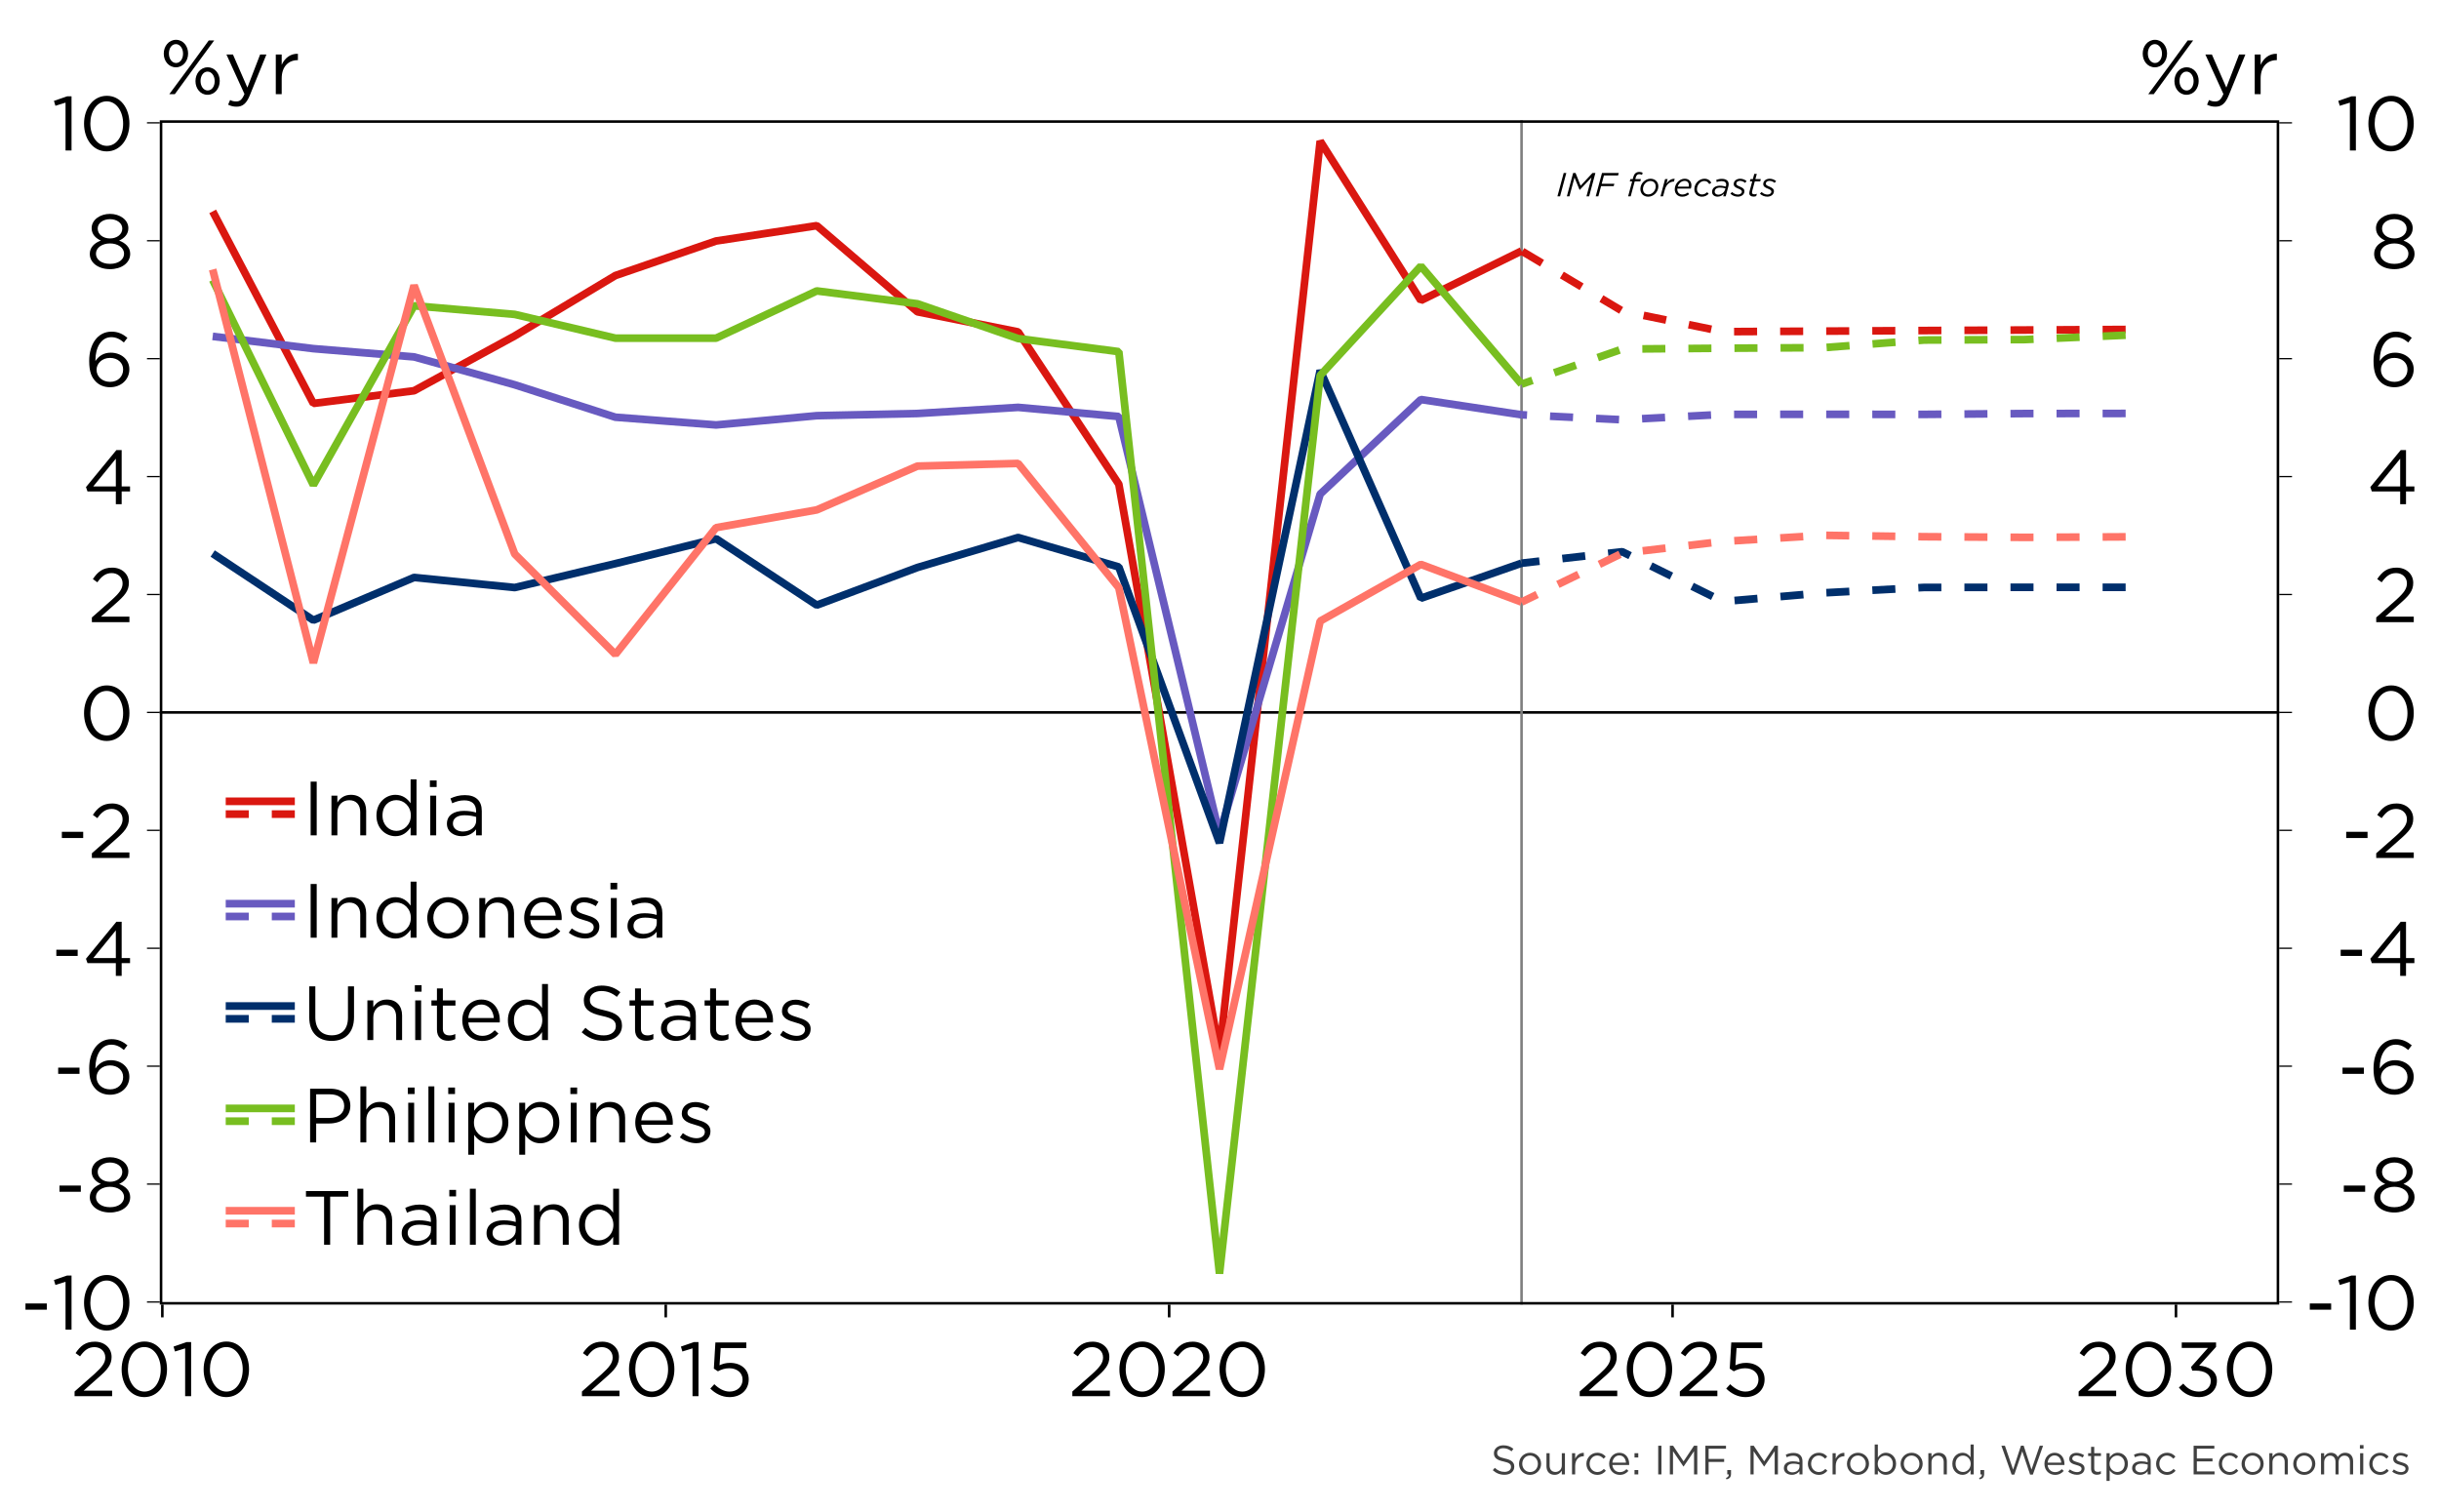 ﻿<?xml version="1.0" encoding="utf-8"?><svg version="1.1" baseProfile="basic" width="953" height="591" xmlns="http://www.w3.org/2000/svg"><rect width="100%" height="100%" fill="#333333" stroke="none"/><style><![CDATA[
text {
  white-space: pre;
}
]]></style><clipPath id="C0"><rect width="828.14" height="462.8" /></clipPath><clipPath id="C1"><rect width="828.14" height="462.8" /></clipPath><clipPath id="C2"><rect width="828.14" height="462.8" /></clipPath><clipPath id="C3"><rect width="828.14" height="462.8" /></clipPath><clipPath id="C4"><rect width="231.25" height="196" /></clipPath><clipPath id="C5"><rect width="2000" height="2000" /></clipPath><clipPath id="C6"><rect width="937" height="25.2" /></clipPath><g><rect width="953" height="591" fill="#ffffff" fill-opacity="0" /><g><rect width="953" height="591" fill="#ffffff" /><g transform="matrix(1 0 0 1 8 8)"><g><g><g transform="matrix(1 0 0 1 54.43 39)"><g><rect x="0.5" y="0.5" width="827.14" height="461.8" fill="none" stroke="#ffffff" stroke-opacity="0" /><rect x="1" y="1" width="826.14" height="460.8" fill="#ffffff" fill-opacity="0" /></g></g><g transform="matrix(1 0 0 1 54.43 39)"><g><g clip-path="url(#C0)"><path d="M0 231.4 L828.14 231.4 " fill="none" stroke="#000000" /></g><g clip-path="url(#C1)"><path d="M532.09 0 L532.09 462.8 " fill="none" stroke="#7f7f7f" /></g></g></g><g clip-path="url(#C2)" transform="matrix(1 0 0 1 54.43 39)"><g><g><path d="M532.09 51.066 L532.09 51.066 492.75 70.42 453.41 8.142 414.07 364.525 374.73 142.212 335.39 82.7 296.05 74.843 256.71 41.182 217.37 47.172 178.03 60.674 138.69 84.267 99.35 105.694 60.01 110.647 20.67 35.606 " fill="none" stroke="#da1710" stroke-width="3" stroke-miterlimit="0.5" /><path d="M768.13 81.755 L768.13 81.755 728.79 81.963 689.45 82.17 650.11 82.4 610.77 82.608 571.43 74.544 532.09 51.066 " fill="none" stroke="#da1710" stroke-width="3" stroke-dasharray="9 9" stroke-miterlimit="0.5" /></g><g><path d="M532.09 115.094 L532.09 115.094 492.75 109.127 453.41 146.083 414.07 279.001 374.73 115.762 335.39 112.191 296.05 114.587 256.71 115.44 217.37 119.057 178.03 116.039 138.69 103.367 99.35 92.469 60.01 89.243 20.67 84.451 " fill="none" stroke="#685ac0" stroke-width="3" stroke-miterlimit="0.5" /><path d="M768.13 114.564 L768.13 114.564 728.79 114.61 689.45 114.933 650.11 114.91 610.77 114.933 571.43 117.029 532.09 115.094 " fill="none" stroke="#685ac0" stroke-width="3" stroke-dasharray="9 9" stroke-miterlimit="0.5" /></g><g><path d="M532.09 173.086 L532.09 173.086 492.75 186.795 453.41 97.768 414.07 282.411 374.73 174.56 335.39 163.04 296.05 174.768 256.71 189.467 217.37 163.524 178.03 173.247 138.69 182.601 99.35 178.661 60.01 195.365 20.67 169.307 " fill="none" stroke="#002f6c" stroke-width="3" stroke-miterlimit="0.5" /><path d="M768.13 182.509 L768.13 182.509 728.79 182.509 689.45 182.555 650.11 184.675 610.77 188.062 571.43 168.616 532.09 173.086 " fill="none" stroke="#002f6c" stroke-width="3" stroke-dasharray="9 9" stroke-miterlimit="0.5" /></g><g><path d="M532.09 103.113 L532.09 103.113 492.75 56.987 453.41 99.726 414.07 450.695 374.73 90.418 335.39 85.303 296.05 71.71 256.71 66.687 217.37 85.142 178.03 85.142 138.69 75.857 99.35 72.493 60.01 142.512 20.67 62.402 " fill="none" stroke="#78be20" stroke-width="3" stroke-miterlimit="0.5" /><path d="M768.13 83.99 L768.13 83.99 728.79 85.695 689.45 85.879 650.11 88.852 610.77 89.082 571.43 89.404 532.09 103.113 " fill="none" stroke="#78be20" stroke-width="3" stroke-dasharray="9 9" stroke-miterlimit="0.5" /></g><g><path d="M532.09 188.269 L532.09 188.269 492.75 173.547 453.41 195.711 414.07 370.792 374.73 182.67 335.39 134.102 296.05 135.139 256.71 152.258 217.37 159.193 178.03 208.729 138.69 169.492 99.35 64.521 60.01 212.046 20.67 58.3 " fill="none" stroke="#ff7468" stroke-width="3" stroke-miterlimit="0.5" /><path d="M768.13 162.787 L768.13 162.787 728.79 162.994 689.45 162.741 650.11 162.188 610.77 164.584 571.43 169.192 532.09 188.269 " fill="none" stroke="#ff7468" stroke-width="3" stroke-dasharray="9 9" stroke-miterlimit="0.5" /></g></g></g><g transform="matrix(1 0 0 1 54.43 0)"><path d="M18.66 19.98 C17.04 19.98 15.93 21.63 15.93 23.61 L15.93 23.67 C15.93 25.77 17.16 27.36 18.72 27.36 20.37 27.36 21.45 25.74 21.45 23.73 L21.45 23.67 C21.45 21.57 20.22 19.98 18.66 19.98 Z M18.72 18.3 C21.57 18.3 23.43 20.79 23.43 23.61 L23.43 23.67 C23.43 26.52 21.54 29.04 18.66 29.04 15.84 29.04 13.95 26.55 13.95 23.73 L13.95 23.67 C13.95 20.82 15.87 18.3 18.72 18.3 Z M6.3 9.24 C4.65 9.24 3.57 10.89 3.57 12.87 L3.57 12.93 C3.57 15.03 4.8 16.62 6.36 16.62 7.98 16.62 9.09 15 9.09 12.99 L9.09 12.93 C9.09 10.83 7.83 9.24 6.3 9.24 Z M19.14 7.8 L21.27 7.8 13.17 18.81 5.88 28.8 3.72 28.8 11.82 17.85 19.14 7.8 Z M6.36 7.56 C9.18 7.56 11.07 10.05 11.07 12.87 L11.07 12.93 C11.07 15.78 9.15 18.3 6.3 18.3 3.45 18.3 1.56 15.81 1.56 12.99 L1.56 12.93 C1.56 10.08 3.48 7.56 6.36 7.56 Z M26.04 13.29 L28.59 13.29 34.23 26.22 39.21 13.29 41.67 13.29 35.16 29.31 C33.84 32.52 32.34 33.69 30 33.69 28.71 33.69 27.75 33.42 26.7 32.91 L27.48 31.08 C28.23 31.47 28.92 31.65 29.91 31.65 31.29 31.65 32.16 30.93 33.09 28.74 L26.04 13.29 Z M53.97 13.02 L53.97 15.51 53.79 15.51 C50.4 15.51 47.64 17.94 47.64 22.62 L47.64 28.8 45.33 28.8 45.33 13.29 47.64 13.29 47.64 17.34 C48.78 14.76 51.03 12.9 53.97 13.02 Z" /></g><g transform="matrix(1 0 0 1 827.67 0)"><path d="M18.66 19.98 C17.04 19.98 15.93 21.63 15.93 23.61 L15.93 23.67 C15.93 25.77 17.16 27.36 18.72 27.36 20.37 27.36 21.45 25.74 21.45 23.73 L21.45 23.67 C21.45 21.57 20.22 19.98 18.66 19.98 Z M18.72 18.3 C21.57 18.3 23.43 20.79 23.43 23.61 L23.43 23.67 C23.43 26.52 21.54 29.04 18.66 29.04 15.84 29.04 13.95 26.55 13.95 23.73 L13.95 23.67 C13.95 20.82 15.87 18.3 18.72 18.3 Z M6.3 9.24 C4.65 9.24 3.57 10.89 3.57 12.87 L3.57 12.93 C3.57 15.03 4.8 16.62 6.36 16.62 7.98 16.62 9.09 15 9.09 12.99 L9.09 12.93 C9.09 10.83 7.83 9.24 6.3 9.24 Z M19.14 7.8 L21.27 7.8 13.17 18.81 5.88 28.8 3.72 28.8 11.82 17.85 19.14 7.8 Z M6.36 7.56 C9.18 7.56 11.07 10.05 11.07 12.87 L11.07 12.93 C11.07 15.78 9.15 18.3 6.3 18.3 3.45 18.3 1.56 15.81 1.56 12.99 L1.56 12.93 C1.56 10.08 3.48 7.56 6.36 7.56 Z M26.04 13.29 L28.59 13.29 34.23 26.22 39.21 13.29 41.67 13.29 35.16 29.31 C33.84 32.52 32.34 33.69 30 33.69 28.71 33.69 27.75 33.42 26.7 32.91 L27.48 31.08 C28.23 31.47 28.92 31.65 29.91 31.65 31.29 31.65 32.16 30.93 33.09 28.74 L26.04 13.29 Z M53.97 13.02 L53.97 15.51 53.79 15.51 C50.4 15.51 47.64 17.94 47.64 22.62 L47.64 28.8 45.33 28.8 45.33 13.29 47.64 13.29 47.64 17.34 C48.78 14.76 51.03 12.9 53.97 13.02 Z" /></g><g transform="matrix(1 0 0 1 54.43 39)"><rect x="0.5" y="0.5" width="827.14" height="461.8" fill="none" stroke="#000000" /></g><g transform="matrix(1 0 0 1 54.43 39)"><g clip-path="url(#C3)"><g transform="matrix(1 0 0 1 542.63 14.23)"><g><rect x="0.5" y="0.5" width="91.117" height="20.6" fill="none" stroke="#ffffff" stroke-opacity="0" /><rect x="1" y="1" width="90.117" height="19.6" fill="#bfc4bf" fill-opacity="0" /><g transform="matrix(1 0 0 1 3 3)"><path d="M2.925 3.38 L3.952 3.38 1.508 12.48 0.481 12.48 2.925 3.38 Z M6.617 3.38 L7.566 3.38 9.542 8.346 14.17 3.38 15.314 3.38 12.87 12.48 11.83 12.48 13.806 5.109 9.191 9.984 9.139 9.984 7.15 5.122 5.174 12.48 4.173 12.48 6.617 3.38 Z M17.888 3.38 L24.427 3.38 24.18 4.329 18.655 4.329 17.784 7.579 22.724 7.579 22.464 8.515 17.537 8.515 16.471 12.48 15.444 12.48 17.888 3.38 Z M32.435 2.964 C32.955 2.964 33.423 3.068 33.774 3.25 L33.54 4.108 C33.15 3.926 32.825 3.835 32.435 3.835 31.798 3.835 31.317 4.225 31.083 5.109 L30.914 5.759 33.111 5.759 32.864 6.643 30.68 6.643 29.107 12.48 28.106 12.48 29.679 6.643 28.756 6.643 28.99 5.759 29.913 5.759 30.121 4.979 C30.29 4.342 30.524 3.9 30.862 3.562 31.265 3.159 31.798 2.964 32.435 2.964 Z M36.777 6.5 C36.049 6.5 35.373 6.838 34.866 7.345 34.281 7.93 33.904 8.762 33.904 9.594 33.904 10.959 34.762 11.739 36.01 11.739 36.738 11.739 37.414 11.414 37.921 10.907 38.519 10.309 38.883 9.477 38.883 8.658 38.883 7.293 38.025 6.5 36.777 6.5 Z M36.842 5.616 C38.688 5.616 39.91 6.877 39.91 8.619 39.91 9.685 39.442 10.699 38.701 11.453 37.986 12.168 36.998 12.636 35.945 12.636 34.099 12.636 32.89 11.362 32.89 9.62 32.89 8.554 33.345 7.54 34.099 6.799 34.814 6.084 35.789 5.616 36.842 5.616 Z M46.293 5.642 L46.007 6.721 45.942 6.721 C44.473 6.721 43.017 7.8 42.471 9.828 L41.756 12.48 40.755 12.48 42.549 5.759 43.55 5.759 43.095 7.514 C43.914 6.344 44.954 5.564 46.293 5.642 Z M50.18 6.461 C49.439 6.461 48.802 6.786 48.308 7.267 47.918 7.657 47.632 8.164 47.463 8.71 L51.792 8.71 C51.831 8.593 51.857 8.424 51.857 8.19 51.857 7.267 51.337 6.461 50.18 6.461 Z M50.232 5.616 C51.935 5.616 52.832 6.786 52.832 8.19 52.832 8.645 52.741 9.074 52.598 9.464 L47.333 9.464 C47.32 9.555 47.32 9.646 47.32 9.737 47.32 10.933 48.074 11.778 49.309 11.778 50.167 11.778 50.804 11.479 51.428 10.985 L51.935 11.635 C51.246 12.22 50.427 12.636 49.231 12.636 47.489 12.636 46.319 11.453 46.319 9.776 46.319 8.658 46.8 7.54 47.593 6.747 48.282 6.058 49.192 5.616 50.232 5.616 Z M57.928 5.616 C59.332 5.616 60.177 6.357 60.606 7.189 L59.8 7.709 C59.41 7.046 58.877 6.5 57.863 6.5 57.161 6.5 56.485 6.825 55.978 7.345 55.393 7.93 55.003 8.775 55.003 9.672 55.003 10.998 55.952 11.752 57.005 11.752 57.798 11.752 58.409 11.401 58.994 10.868 L59.579 11.518 C58.89 12.168 58.071 12.636 56.953 12.636 55.38 12.636 53.976 11.544 53.976 9.698 53.976 8.58 54.444 7.54 55.198 6.786 55.913 6.071 56.888 5.616 57.928 5.616 Z M63.934 9.074 C63.245 9.074 62.699 9.282 62.348 9.633 62.062 9.906 61.919 10.257 61.919 10.647 61.919 11.362 62.478 11.843 63.349 11.843 64.48 11.843 65.663 11.024 65.988 9.841 L66.118 9.373 C65.533 9.204 64.766 9.074 63.934 9.074 Z M64.753 5.668 C66.443 5.668 67.392 6.448 67.392 7.748 67.392 8.034 67.34 8.359 67.249 8.671 L66.235 12.48 65.26 12.48 65.546 11.427 C64.922 12.142 64.103 12.623 63.037 12.623 61.906 12.623 60.905 11.96 60.905 10.764 60.905 10.114 61.139 9.568 61.542 9.165 62.075 8.632 62.907 8.333 63.895 8.333 64.792 8.333 65.637 8.515 66.287 8.697 L66.326 8.541 C66.378 8.346 66.417 8.099 66.417 7.917 66.417 7.046 65.819 6.552 64.597 6.552 63.882 6.552 63.297 6.695 62.699 6.903 L62.53 6.071 C63.193 5.824 63.882 5.668 64.753 5.668 Z M71.916 5.616 C72.904 5.616 73.84 6.058 74.399 6.539 L73.814 7.228 C73.255 6.773 72.553 6.448 71.825 6.448 70.876 6.448 70.369 6.955 70.369 7.514 70.369 7.956 70.642 8.242 71.708 8.658 72.917 9.152 73.541 9.633 73.541 10.504 73.541 11.752 72.397 12.623 70.967 12.623 69.927 12.623 68.848 12.233 68.068 11.453 L68.718 10.803 C69.446 11.505 70.252 11.791 71.058 11.791 71.825 11.791 72.54 11.349 72.54 10.673 72.54 10.231 72.241 9.906 71.266 9.529 70.057 9.061 69.368 8.619 69.368 7.683 69.368 6.539 70.356 5.616 71.916 5.616 Z M77.389 3.731 L78.377 3.731 77.831 5.759 79.95 5.759 79.716 6.643 77.597 6.643 76.557 10.517 C76.531 10.673 76.505 10.868 76.505 11.011 76.505 11.479 76.856 11.7 77.428 11.7 77.727 11.7 78.052 11.635 78.403 11.492 L78.156 12.402 C77.805 12.545 77.48 12.597 77.09 12.597 76.128 12.597 75.452 12.142 75.452 11.271 75.452 11.037 75.491 10.777 75.543 10.569 L76.596 6.643 75.673 6.643 75.907 5.759 76.843 5.759 77.389 3.731 Z M83.447 5.616 C84.435 5.616 85.371 6.058 85.93 6.539 L85.345 7.228 C84.786 6.773 84.084 6.448 83.356 6.448 82.407 6.448 81.9 6.955 81.9 7.514 81.9 7.956 82.173 8.242 83.239 8.658 84.448 9.152 85.072 9.633 85.072 10.504 85.072 11.752 83.928 12.623 82.498 12.623 81.458 12.623 80.379 12.233 79.599 11.453 L80.249 10.803 C80.977 11.505 81.783 11.791 82.589 11.791 83.356 11.791 84.071 11.349 84.071 10.673 84.071 10.231 83.772 9.906 82.797 9.529 81.588 9.061 80.899 8.619 80.899 7.683 80.899 6.539 81.887 5.616 83.447 5.616 Z" /></g></g></g><g clip-path="url(#C4)" transform="matrix(1 0 0 1 24.769 250.641)"><g><rect width="231.25" height="196" fill="#bfc4bf" fill-opacity="0" /><g transform="matrix(1 0 0 1 -2 -2)"><g><g transform="matrix(1 0 0 1 2 2)"><g><g transform="matrix(1 0 0 1 1 14)"><path d="M0 1.5 L27 1.5 " fill="none" stroke="#da1710" stroke-width="3" /><g transform="matrix(1 0 0 1 0 5)"><path d="M0 1.5 L27 1.5 " fill="none" stroke="#da1710" stroke-width="3" stroke-dasharray="9 9" /></g></g><g transform="matrix(1 0 0 1 28 0)"><g transform="matrix(1 0 0 1 3 0)"><path d="M3.18 7.8 L5.55 7.8 5.55 28.8 3.18 28.8 3.18 7.8 Z M18.93 12.96 C22.68 12.96 24.87 15.48 24.87 19.17 L24.87 28.8 22.56 28.8 22.56 19.74 C22.56 16.86 21 15.06 18.27 15.06 15.6 15.06 13.62 17.01 13.62 19.92 L13.62 28.8 11.31 28.8 11.31 13.29 13.62 13.29 13.62 15.99 C14.64 14.31 16.26 12.96 18.93 12.96 Z M36.72 15.03 C33.72 15.03 31.26 17.25 31.26 21 L31.26 21.06 C31.26 24.72 33.78 27.06 36.72 27.06 39.6 27.06 42.33 24.63 42.33 21.06 L42.33 21 C42.33 17.43 39.6 15.03 36.72 15.03 Z M42.24 6.9 L44.55 6.9 44.55 28.8 42.24 28.8 42.24 25.68 C40.98 27.54 39.15 29.13 36.3 29.13 32.58 29.13 28.89 26.19 28.89 21.09 L28.89 21.03 C28.89 15.96 32.58 12.96 36.3 12.96 39.18 12.96 41.04 14.52 42.24 16.26 L42.24 6.9 Z M49.92 13.29 L52.23 13.29 52.23 28.8 49.92 28.8 49.92 13.29 Z M49.77 7.35 L52.41 7.35 52.41 9.9 49.77 9.9 49.77 7.35 Z M63.3 20.94 C60.39 20.94 58.77 22.2 58.77 24.15 L58.77 24.21 C58.77 26.16 60.57 27.3 62.67 27.3 65.52 27.3 67.86 25.56 67.86 23.1 L67.86 21.6 C66.72 21.27 65.19 20.94 63.3 20.94 Z M63.45 13.08 C65.64 13.08 67.32 13.65 68.46 14.79 69.51 15.84 70.05 17.34 70.05 19.32 L70.05 28.8 67.83 28.8 67.83 26.46 C66.75 27.87 64.95 29.13 62.22 29.13 59.34 29.13 56.43 27.48 56.43 24.3 L56.43 24.24 C56.43 20.97 59.13 19.23 63.06 19.23 65.04 19.23 66.45 19.5 67.83 19.89 L67.83 19.35 C67.83 16.56 66.12 15.12 63.21 15.12 61.38 15.12 59.94 15.6 58.5 16.26 L57.81 14.37 C59.52 13.59 61.2 13.08 63.45 13.08 Z" /></g></g></g></g><g transform="matrix(1 0 0 1 2 42)"><g><g transform="matrix(1 0 0 1 1 14)"><path d="M0 1.5 L27 1.5 " fill="none" stroke="#685ac0" stroke-width="3" /><g transform="matrix(1 0 0 1 0 5)"><path d="M0 1.5 L27 1.5 " fill="none" stroke="#685ac0" stroke-width="3" stroke-dasharray="9 9" /></g></g><g transform="matrix(1 0 0 1 28 0)"><g transform="matrix(1 0 0 1 3 0)"><path d="M3.18 7.8 L5.55 7.8 5.55 28.8 3.18 28.8 3.18 7.8 Z M18.93 12.96 C22.68 12.96 24.87 15.48 24.87 19.17 L24.87 28.8 22.56 28.8 22.56 19.74 C22.56 16.86 21 15.06 18.27 15.06 15.6 15.06 13.62 17.01 13.62 19.92 L13.62 28.8 11.31 28.8 11.31 13.29 13.62 13.29 13.62 15.99 C14.64 14.31 16.26 12.96 18.93 12.96 Z M36.72 15.03 C33.72 15.03 31.26 17.25 31.26 21 L31.26 21.06 C31.26 24.72 33.78 27.06 36.72 27.06 39.6 27.06 42.33 24.63 42.33 21.06 L42.33 21 C42.33 17.43 39.6 15.03 36.72 15.03 Z M42.24 6.9 L44.55 6.9 44.55 28.8 42.24 28.8 42.24 25.68 C40.98 27.54 39.15 29.13 36.3 29.13 32.58 29.13 28.89 26.19 28.89 21.09 L28.89 21.03 C28.89 15.96 32.58 12.96 36.3 12.96 39.18 12.96 41.04 14.52 42.24 16.26 L42.24 6.9 Z M56.79 15 C53.43 15 51.12 17.73 51.12 21 L51.12 21.06 C51.12 24.39 53.58 27.09 56.85 27.09 60.21 27.09 62.55 24.39 62.55 21.12 L62.55 21.06 C62.55 17.73 60.06 15 56.79 15 Z M56.85 12.96 C61.5 12.96 64.92 16.62 64.92 21 L64.92 21.06 C64.92 25.44 61.47 29.16 56.79 29.16 52.14 29.16 48.75 25.5 48.75 21.12 L48.75 21.06 C48.75 16.68 52.17 12.96 56.85 12.96 Z M76.71 12.96 C80.46 12.96 82.65 15.48 82.65 19.17 L82.65 28.8 80.34 28.8 80.34 19.74 C80.34 16.86 78.78 15.06 76.05 15.06 73.38 15.06 71.4 17.01 71.4 19.92 L71.4 28.8 69.09 28.8 69.09 13.29 71.4 13.29 71.4 15.99 C72.42 14.31 74.04 12.96 76.71 12.96 Z M93.99 14.91 C91.29 14.91 89.25 17.16 88.95 20.19 L98.94 20.19 C98.7 17.37 97.08 14.91 93.99 14.91 Z M94.05 12.96 C98.64 12.96 101.28 16.62 101.28 21.15 101.28 21.45 101.28 21.63 101.25 21.9 L88.95 21.9 C89.28 25.26 91.65 27.15 94.41 27.15 96.54 27.15 98.04 26.28 99.3 24.96 L100.74 26.25 C99.18 27.99 97.29 29.16 94.35 29.16 90.09 29.16 86.61 25.89 86.61 21.09 L86.61 21.03 C86.61 16.56 89.76 12.96 94.05 12.96 Z M110.07 13.02 C111.96 13.02 114.06 13.68 115.65 14.73 L114.6 16.47 C113.16 15.54 111.51 14.97 110.01 14.97 108.18 14.97 107.01 15.93 107.01 17.22 L107.01 17.28 C107.01 18.75 108.93 19.32 111 19.95 113.4 20.67 115.98 21.6 115.98 24.39 L115.98 24.45 C115.98 27.39 113.55 29.1 110.46 29.1 108.24 29.1 105.78 28.23 104.04 26.82 L105.21 25.17 C106.89 26.43 108.75 27.15 110.58 27.15 112.44 27.15 113.79 26.19 113.79 24.69 L113.79 24.63 C113.79 23.07 111.96 22.47 109.92 21.9 107.49 21.21 104.79 20.37 104.79 17.52 L104.79 17.46 C104.79 14.79 107.01 13.02 110.07 13.02 Z M120.48 13.29 L122.79 13.29 122.79 28.8 120.48 28.8 120.48 13.29 Z M120.33 7.35 L122.97 7.35 122.97 9.9 120.33 9.9 120.33 7.35 Z M133.86 20.94 C130.95 20.94 129.33 22.2 129.33 24.15 L129.33 24.21 C129.33 26.16 131.13 27.3 133.23 27.3 136.08 27.3 138.42 25.56 138.42 23.1 L138.42 21.6 C137.28 21.27 135.75 20.94 133.86 20.94 Z M134.01 13.08 C136.2 13.08 137.88 13.65 139.02 14.79 140.07 15.84 140.61 17.34 140.61 19.32 L140.61 28.8 138.39 28.8 138.39 26.46 C137.31 27.87 135.51 29.13 132.78 29.13 129.9 29.13 126.99 27.48 126.99 24.3 L126.99 24.24 C126.99 20.97 129.69 19.23 133.62 19.23 135.6 19.23 137.01 19.5 138.39 19.89 L138.39 19.35 C138.39 16.56 136.68 15.12 133.77 15.12 131.94 15.12 130.5 15.6 129.06 16.26 L128.37 14.37 C130.08 13.59 131.76 13.08 134.01 13.08 Z" /></g></g></g></g><g transform="matrix(1 0 0 1 2 82)"><g><g transform="matrix(1 0 0 1 1 14)"><path d="M0 1.5 L27 1.5 " fill="none" stroke="#002f6c" stroke-width="3" /><g transform="matrix(1 0 0 1 0 5)"><path d="M0 1.5 L27 1.5 " fill="none" stroke="#002f6c" stroke-width="3" stroke-dasharray="9 9" /></g></g><g transform="matrix(1 0 0 1 28 0)"><g transform="matrix(1 0 0 1 3 0)"><path d="M2.64 7.8 L5.01 7.8 5.01 19.86 C5.01 24.39 7.41 26.94 11.43 26.94 15.3 26.94 17.76 24.6 17.76 20.01 L17.76 7.8 20.13 7.8 20.13 19.83 C20.13 25.95 16.62 29.13 11.37 29.13 6.18 29.13 2.64 25.95 2.64 20.01 L2.64 7.8 Z M32.97 12.96 C36.72 12.96 38.91 15.48 38.91 19.17 L38.91 28.8 36.6 28.8 36.6 19.74 C36.6 16.86 35.04 15.06 32.31 15.06 29.64 15.06 27.66 17.01 27.66 19.92 L27.66 28.8 25.35 28.8 25.35 13.29 27.66 13.29 27.66 15.99 C28.68 14.31 30.3 12.96 32.97 12.96 Z M44.04 13.29 L46.35 13.29 46.35 28.8 44.04 28.8 44.04 13.29 Z M43.89 7.35 L46.53 7.35 46.53 9.9 43.89 9.9 43.89 7.35 Z M52.53 8.61 L54.84 8.61 54.84 13.29 59.76 13.29 59.76 15.33 54.84 15.33 54.84 24.39 C54.84 26.28 55.89 26.97 57.45 26.97 58.23 26.97 58.89 26.82 59.7 26.43 L59.7 28.41 C58.89 28.83 58.02 29.07 56.91 29.07 54.42 29.07 52.53 27.84 52.53 24.69 L52.53 15.33 50.37 15.33 50.37 13.29 52.53 13.29 52.53 8.61 Z M69.81 14.91 C67.11 14.91 65.07 17.16 64.77 20.19 L74.76 20.19 C74.52 17.37 72.9 14.91 69.81 14.91 Z M69.87 12.96 C74.46 12.96 77.1 16.62 77.1 21.15 77.1 21.45 77.1 21.63 77.07 21.9 L64.77 21.9 C65.1 25.26 67.47 27.15 70.23 27.15 72.36 27.15 73.86 26.28 75.12 24.96 L76.56 26.25 C75 27.99 73.11 29.16 70.17 29.16 65.91 29.16 62.43 25.89 62.43 21.09 L62.43 21.03 C62.43 16.56 65.58 12.96 69.87 12.96 Z M88.08 15.03 C85.08 15.03 82.62 17.25 82.62 21 L82.62 21.06 C82.62 24.72 85.14 27.06 88.08 27.06 90.96 27.06 93.69 24.63 93.69 21.06 L93.69 21 C93.69 17.43 90.96 15.03 88.08 15.03 Z M93.6 6.9 L95.91 6.9 95.91 28.8 93.6 28.8 93.6 25.68 C92.34 27.54 90.51 29.13 87.66 29.13 83.94 29.13 80.25 26.19 80.25 21.09 L80.25 21.03 C80.25 15.96 83.94 12.96 87.66 12.96 90.54 12.96 92.4 14.52 93.6 16.26 L93.6 6.9 Z M116.82 7.5 C119.88 7.5 122.07 8.37 124.2 10.08 L122.82 11.91 C120.87 10.32 118.92 9.63 116.76 9.63 114.03 9.63 112.29 11.13 112.29 13.02 L112.29 13.08 C112.29 15.06 113.37 16.17 117.99 17.16 122.67 18.18 124.83 19.89 124.83 23.1 L124.83 23.16 C124.83 26.76 121.83 29.1 117.66 29.1 114.33 29.1 111.6 27.99 109.08 25.74 L110.55 24 C112.74 25.98 114.84 26.97 117.75 26.97 120.57 26.97 122.43 25.47 122.43 23.4 L122.43 23.34 C122.43 21.39 121.38 20.28 116.97 19.35 112.14 18.3 109.92 16.74 109.92 13.29 L109.92 13.23 C109.92 9.93 112.83 7.5 116.82 7.5 Z M129.93 8.61 L132.24 8.61 132.24 13.29 137.16 13.29 137.16 15.33 132.24 15.33 132.24 24.39 C132.24 26.28 133.29 26.97 134.85 26.97 135.63 26.97 136.29 26.82 137.1 26.43 L137.1 28.41 C136.29 28.83 135.42 29.07 134.31 29.07 131.82 29.07 129.93 27.84 129.93 24.69 L129.93 15.33 127.77 15.33 127.77 13.29 129.93 13.29 129.93 8.61 Z M146.94 20.94 C144.03 20.94 142.41 22.2 142.41 24.15 L142.41 24.21 C142.41 26.16 144.21 27.3 146.31 27.3 149.16 27.3 151.5 25.56 151.5 23.1 L151.5 21.6 C150.36 21.27 148.83 20.94 146.94 20.94 Z M147.09 13.08 C149.28 13.08 150.96 13.65 152.1 14.79 153.15 15.84 153.69 17.34 153.69 19.32 L153.69 28.8 151.47 28.8 151.47 26.46 C150.39 27.87 148.59 29.13 145.86 29.13 142.98 29.13 140.07 27.48 140.07 24.3 L140.07 24.24 C140.07 20.97 142.77 19.23 146.7 19.23 148.68 19.23 150.09 19.5 151.47 19.89 L151.47 19.35 C151.47 16.56 149.76 15.12 146.85 15.12 145.02 15.12 143.58 15.6 142.14 16.26 L141.45 14.37 C143.16 13.59 144.84 13.08 147.09 13.08 Z M159.27 8.61 L161.58 8.61 161.58 13.29 166.5 13.29 166.5 15.33 161.58 15.33 161.58 24.39 C161.58 26.28 162.63 26.97 164.19 26.97 164.97 26.97 165.63 26.82 166.44 26.43 L166.44 28.41 C165.63 28.83 164.76 29.07 163.65 29.07 161.16 29.07 159.27 27.84 159.27 24.69 L159.27 15.33 157.11 15.33 157.11 13.29 159.27 13.29 159.27 8.61 Z M176.55 14.91 C173.85 14.91 171.81 17.16 171.51 20.19 L181.5 20.19 C181.26 17.37 179.64 14.91 176.55 14.91 Z M176.61 12.96 C181.2 12.96 183.84 16.62 183.84 21.15 183.84 21.45 183.84 21.63 183.81 21.9 L171.51 21.9 C171.84 25.26 174.21 27.15 176.97 27.15 179.1 27.15 180.6 26.28 181.86 24.96 L183.3 26.25 C181.74 27.99 179.85 29.16 176.91 29.16 172.65 29.16 169.17 25.89 169.17 21.09 L169.17 21.03 C169.17 16.56 172.32 12.96 176.61 12.96 Z M192.63 13.02 C194.52 13.02 196.62 13.68 198.21 14.73 L197.16 16.47 C195.72 15.54 194.07 14.97 192.57 14.97 190.74 14.97 189.57 15.93 189.57 17.22 L189.57 17.28 C189.57 18.75 191.49 19.32 193.56 19.95 195.96 20.67 198.54 21.6 198.54 24.39 L198.54 24.45 C198.54 27.39 196.11 29.1 193.02 29.1 190.8 29.1 188.34 28.23 186.6 26.82 L187.77 25.17 C189.45 26.43 191.31 27.15 193.14 27.15 195 27.15 196.35 26.19 196.35 24.69 L196.35 24.63 C196.35 23.07 194.52 22.47 192.48 21.9 190.05 21.21 187.35 20.37 187.35 17.52 L187.35 17.46 C187.35 14.79 189.57 13.02 192.63 13.02 Z" /></g></g></g></g><g transform="matrix(1 0 0 1 2 122)"><g><g transform="matrix(1 0 0 1 1 14)"><path d="M0 1.5 L27 1.5 " fill="none" stroke="#78be20" stroke-width="3" /><g transform="matrix(1 0 0 1 0 5)"><path d="M0 1.5 L27 1.5 " fill="none" stroke="#78be20" stroke-width="3" stroke-dasharray="9 9" /></g></g><g transform="matrix(1 0 0 1 28 0)"><g transform="matrix(1 0 0 1 3 0)"><path d="M5.34 9.99 L5.34 19.23 10.53 19.23 C14.01 19.23 16.29 17.37 16.29 14.61 L16.29 14.55 C16.29 11.55 14.04 9.99 10.65 9.99 L5.34 9.99 Z M2.97 7.8 L10.83 7.8 C15.57 7.8 18.69 10.32 18.69 14.46 L18.69 14.52 C18.69 19.05 14.91 21.39 10.44 21.39 L5.34 21.39 5.34 28.8 2.97 28.8 2.97 7.8 Z M22.62 6.9 L24.93 6.9 24.93 15.99 C25.95 14.31 27.57 12.96 30.24 12.96 33.99 12.96 36.18 15.48 36.18 19.17 L36.18 28.8 33.87 28.8 33.87 19.74 C33.87 16.86 32.31 15.06 29.58 15.06 26.91 15.06 24.93 17.01 24.93 19.92 L24.93 28.8 22.62 28.8 22.62 6.9 Z M41.31 13.29 L43.62 13.29 43.62 28.8 41.31 28.8 41.31 13.29 Z M41.16 7.35 L43.8 7.35 43.8 9.9 41.16 9.9 41.16 7.35 Z M49.2 6.9 L51.51 6.9 51.51 28.8 49.2 28.8 49.2 6.9 Z M57.09 13.29 L59.4 13.29 59.4 28.8 57.09 28.8 57.09 13.29 Z M56.94 7.35 L59.58 7.35 59.58 9.9 56.94 9.9 56.94 7.35 Z M72.6 15.03 C69.72 15.03 66.99 17.46 66.99 21 L66.99 21.06 C66.99 24.66 69.72 27.06 72.6 27.06 75.6 27.06 78.06 24.84 78.06 21.09 L78.06 21.03 C78.06 17.37 75.54 15.03 72.6 15.03 Z M73.02 12.96 C76.74 12.96 80.43 15.9 80.43 21 L80.43 21.06 C80.43 26.13 76.77 29.13 73.02 29.13 70.14 29.13 68.28 27.57 67.08 25.83 L67.08 33.6 64.77 33.6 64.77 13.29 67.08 13.29 67.08 16.41 C68.34 14.55 70.17 12.96 73.02 12.96 Z M92.52 15.03 C89.64 15.03 86.91 17.46 86.91 21 L86.91 21.06 C86.91 24.66 89.64 27.06 92.52 27.06 95.52 27.06 97.98 24.84 97.98 21.09 L97.98 21.03 C97.98 17.37 95.46 15.03 92.52 15.03 Z M92.94 12.96 C96.66 12.96 100.35 15.9 100.35 21 L100.35 21.06 C100.35 26.13 96.69 29.13 92.94 29.13 90.06 29.13 88.2 27.57 87 25.83 L87 33.6 84.69 33.6 84.69 13.29 87 13.29 87 16.41 C88.26 14.55 90.09 12.96 92.94 12.96 Z M104.82 13.29 L107.13 13.29 107.13 28.8 104.82 28.8 104.82 13.29 Z M104.67 7.35 L107.31 7.35 107.31 9.9 104.67 9.9 104.67 7.35 Z M120.12 12.96 C123.87 12.96 126.06 15.48 126.06 19.17 L126.06 28.8 123.75 28.8 123.75 19.74 C123.75 16.86 122.19 15.06 119.46 15.06 116.79 15.06 114.81 17.01 114.81 19.92 L114.81 28.8 112.5 28.8 112.5 13.29 114.81 13.29 114.81 15.99 C115.83 14.31 117.45 12.96 120.12 12.96 Z M137.4 14.91 C134.7 14.91 132.66 17.16 132.36 20.19 L142.35 20.19 C142.11 17.37 140.49 14.91 137.4 14.91 Z M137.46 12.96 C142.05 12.96 144.69 16.62 144.69 21.15 144.69 21.45 144.69 21.63 144.66 21.9 L132.36 21.9 C132.69 25.26 135.06 27.15 137.82 27.15 139.95 27.15 141.45 26.28 142.71 24.96 L144.15 26.25 C142.59 27.99 140.7 29.16 137.76 29.16 133.5 29.16 130.02 25.89 130.02 21.09 L130.02 21.03 C130.02 16.56 133.17 12.96 137.46 12.96 Z M153.48 13.02 C155.37 13.02 157.47 13.68 159.06 14.73 L158.01 16.47 C156.57 15.54 154.92 14.97 153.42 14.97 151.59 14.97 150.42 15.93 150.42 17.22 L150.42 17.28 C150.42 18.75 152.34 19.32 154.41 19.95 156.81 20.67 159.39 21.6 159.39 24.39 L159.39 24.45 C159.39 27.39 156.96 29.1 153.87 29.1 151.65 29.1 149.19 28.23 147.45 26.82 L148.62 25.17 C150.3 26.43 152.16 27.15 153.99 27.15 155.85 27.15 157.2 26.19 157.2 24.69 L157.2 24.63 C157.2 23.07 155.37 22.47 153.33 21.9 150.9 21.21 148.2 20.37 148.2 17.52 L148.2 17.46 C148.2 14.79 150.42 13.02 153.48 13.02 Z" /></g></g></g></g><g transform="matrix(1 0 0 1 2 162)"><g><g transform="matrix(1 0 0 1 1 14)"><path d="M0 1.5 L27 1.5 " fill="none" stroke="#ff7468" stroke-width="3" /><g transform="matrix(1 0 0 1 0 5)"><path d="M0 1.5 L27 1.5 " fill="none" stroke="#ff7468" stroke-width="3" stroke-dasharray="9 9" /></g></g><g transform="matrix(1 0 0 1 28 0)"><g transform="matrix(1 0 0 1 3 0)"><path d="M1.35 7.8 L17.88 7.8 17.88 9.99 10.8 9.99 10.8 28.8 8.43 28.8 8.43 9.99 1.35 9.99 1.35 7.8 Z M21.45 6.9 L23.76 6.9 23.76 15.99 C24.78 14.31 26.4 12.96 29.07 12.96 32.82 12.96 35.01 15.48 35.01 19.17 L35.01 28.8 32.7 28.8 32.7 19.74 C32.7 16.86 31.14 15.06 28.41 15.06 25.74 15.06 23.76 17.01 23.76 19.92 L23.76 28.8 21.45 28.8 21.45 6.9 Z M45.63 20.94 C42.72 20.94 41.1 22.2 41.1 24.15 L41.1 24.21 C41.1 26.16 42.9 27.3 45 27.3 47.85 27.3 50.19 25.56 50.19 23.1 L50.19 21.6 C49.05 21.27 47.52 20.94 45.63 20.94 Z M45.78 13.08 C47.97 13.08 49.65 13.65 50.79 14.79 51.84 15.84 52.38 17.34 52.38 19.32 L52.38 28.8 50.16 28.8 50.16 26.46 C49.08 27.87 47.28 29.13 44.55 29.13 41.67 29.13 38.76 27.48 38.76 24.3 L38.76 24.24 C38.76 20.97 41.46 19.23 45.39 19.23 47.37 19.23 48.78 19.5 50.16 19.89 L50.16 19.35 C50.16 16.56 48.45 15.12 45.54 15.12 43.71 15.12 42.27 15.6 40.83 16.26 L40.14 14.37 C41.85 13.59 43.53 13.08 45.78 13.08 Z M57.51 13.29 L59.82 13.29 59.82 28.8 57.51 28.8 57.51 13.29 Z M57.36 7.35 L60 7.35 60 9.9 57.36 9.9 57.36 7.35 Z M65.4 6.9 L67.71 6.9 67.71 28.8 65.4 28.8 65.4 6.9 Z M78.78 20.94 C75.87 20.94 74.25 22.2 74.25 24.15 L74.25 24.21 C74.25 26.16 76.05 27.3 78.15 27.3 81 27.3 83.34 25.56 83.34 23.1 L83.34 21.6 C82.2 21.27 80.67 20.94 78.78 20.94 Z M78.93 13.08 C81.12 13.08 82.8 13.65 83.94 14.79 84.99 15.84 85.53 17.34 85.53 19.32 L85.53 28.8 83.31 28.8 83.31 26.46 C82.23 27.87 80.43 29.13 77.7 29.13 74.82 29.13 71.91 27.48 71.91 24.3 L71.91 24.24 C71.91 20.97 74.61 19.23 78.54 19.23 80.52 19.23 81.93 19.5 83.31 19.89 L83.31 19.35 C83.31 16.56 81.6 15.12 78.69 15.12 76.86 15.12 75.42 15.6 73.98 16.26 L73.29 14.37 C75 13.59 76.68 13.08 78.93 13.08 Z M98.07 12.96 C101.82 12.96 104.01 15.48 104.01 19.17 L104.01 28.8 101.7 28.8 101.7 19.74 C101.7 16.86 100.14 15.06 97.41 15.06 94.74 15.06 92.76 17.01 92.76 19.92 L92.76 28.8 90.45 28.8 90.45 13.29 92.76 13.29 92.76 15.99 C93.78 14.31 95.4 12.96 98.07 12.96 Z M115.86 15.03 C112.86 15.03 110.4 17.25 110.4 21 L110.4 21.06 C110.4 24.72 112.92 27.06 115.86 27.06 118.74 27.06 121.47 24.63 121.47 21.06 L121.47 21 C121.47 17.43 118.74 15.03 115.86 15.03 Z M121.38 6.9 L123.69 6.9 123.69 28.8 121.38 28.8 121.38 25.68 C120.12 27.54 118.29 29.13 115.44 29.13 111.72 29.13 108.03 26.19 108.03 21.09 L108.03 21.03 C108.03 15.96 111.72 12.96 115.44 12.96 118.32 12.96 120.18 14.52 121.38 16.26 L121.38 6.9 Z" /></g></g></g></g></g></g></g></g></g></g><g transform="matrix(1 0 0 1 54.43 39)"><g transform="matrix(0.414 0 0 0.231 0 0)"><g clip-path="url(#C5)"><rect width="2000" height="2000" fill="#ffffff" fill-opacity="0" /></g></g></g><g transform="matrix(1 0 0 1 0 39)"><g><g transform="matrix(1 0 0 1 49.43 0)"><g transform="matrix(1 0 0 1 0 461.8)"><path d="M0 0 L5 0 " fill="none" stroke="#000000" stroke-width="0.5" /></g><g transform="matrix(1 0 0 1 0 415.72)"><path d="M0 0 L5 0 " fill="none" stroke="#000000" stroke-width="0.5" /></g><g transform="matrix(1 0 0 1 0 369.64)"><path d="M0 0 L5 0 " fill="none" stroke="#000000" stroke-width="0.5" /></g><g transform="matrix(1 0 0 1 0 323.56)"><path d="M0 0 L5 0 " fill="none" stroke="#000000" stroke-width="0.5" /></g><g transform="matrix(1 0 0 1 0 277.48)"><path d="M0 0 L5 0 " fill="none" stroke="#000000" stroke-width="0.5" /></g><g transform="matrix(1 0 0 1 0 231.4)"><path d="M0 0 L5 0 " fill="none" stroke="#000000" stroke-width="0.5" /></g><g transform="matrix(1 0 0 1 0 185.32)"><path d="M0 0 L5 0 " fill="none" stroke="#000000" stroke-width="0.5" /></g><g transform="matrix(1 0 0 1 0 139.24)"><path d="M0 0 L5 0 " fill="none" stroke="#000000" stroke-width="0.5" /></g><g transform="matrix(1 0 0 1 0 93.16)"><path d="M0 0 L5 0 " fill="none" stroke="#000000" stroke-width="0.5" /></g><g transform="matrix(1 0 0 1 0 47.08)"><path d="M0 0 L5 0 " fill="none" stroke="#000000" stroke-width="0.5" /></g><g transform="matrix(1 0 0 1 0 1)"><path d="M0 0 L5 0 " fill="none" stroke="#000000" stroke-width="0.5" /></g></g><g><g transform="matrix(1 0 0 1 0 443.8)"><g><path d="M1.95 18.57 L10.29 18.57 10.29 21 1.95 21 1.95 18.57 Z" /><path d="M18.21 7.65 L19.95 7.65 19.95 28.8 17.61 28.8 17.61 10.11 13.65 11.34 13.08 9.42 18.21 7.65 Z M33.69 9.6 C29.76 9.6 27.3 13.62 27.3 18.24 L27.3 18.3 C27.3 22.89 29.82 27 33.75 27 37.68 27 40.11 22.95 40.11 18.36 L40.11 18.3 C40.11 13.71 37.59 9.6 33.69 9.6 Z M33.75 7.44 C39.15 7.44 42.57 12.36 42.57 18.24 L42.57 18.3 C42.57 24.18 39.09 29.16 33.69 29.16 28.26 29.16 24.84 24.24 24.84 18.36 L24.84 18.3 C24.84 12.42 28.35 7.44 33.75 7.44 Z" /></g></g><g transform="matrix(1 0 0 1 0 397.72)"><g><path d="M15.24 18.57 L23.58 18.57 23.58 21 15.24 21 15.24 18.57 Z" /><path d="M34.98 19.05 C31.92 19.05 29.49 20.7 29.49 23.04 L29.49 23.1 C29.49 25.23 31.53 27.03 34.98 27.03 38.43 27.03 40.47 25.23 40.47 23.1 L40.47 23.04 C40.47 20.7 38.04 19.05 34.98 19.05 Z M34.98 9.57 C32.25 9.57 30.18 11.1 30.18 13.2 L30.18 13.26 C30.18 15.54 32.31 17.1 34.98 17.1 37.65 17.1 39.78 15.54 39.78 13.26 L39.78 13.2 C39.78 11.13 37.71 9.57 34.98 9.57 Z M34.98 7.5 C38.82 7.5 42.15 9.81 42.15 13.05 L42.15 13.11 C42.15 15.54 40.5 17.04 38.55 17.94 41.04 18.87 42.87 20.58 42.87 23.07 L42.87 23.13 C42.87 26.7 39.45 29.1 34.98 29.1 30.51 29.1 27.09 26.67 27.09 23.16 L27.09 23.1 C27.09 20.61 28.89 18.84 31.41 17.94 29.46 17.04 27.81 15.54 27.81 13.11 L27.81 13.05 C27.81 9.81 31.14 7.5 34.98 7.5 Z" /></g></g><g transform="matrix(1 0 0 1 0 351.64)"><g><path d="M14.73 18.57 L23.07 18.57 23.07 21 14.73 21 14.73 18.57 Z" /><path d="M34.98 17.7 C31.83 17.7 29.73 19.95 29.73 22.29 L29.73 22.35 C29.73 25.02 31.95 27.06 35.04 27.06 38.13 27.06 40.11 24.93 40.11 22.26 L40.11 22.2 C40.11 19.62 38.01 17.7 34.98 17.7 Z M35.58 7.44 C38.1 7.44 39.96 8.34 41.79 9.84 L40.41 11.67 C38.85 10.35 37.38 9.6 35.46 9.6 31.41 9.6 29.28 13.86 29.28 18.6 L29.28 18.9 C30.66 16.89 32.55 15.66 35.28 15.66 39.18 15.66 42.54 18.18 42.54 22.11 L42.54 22.17 C42.54 26.22 39.27 29.16 35.01 29.16 32.7 29.16 30.81 28.35 29.49 27.03 27.81 25.35 26.85 23.19 26.85 18.9 L26.85 18.84 C26.85 12.45 30.09 7.44 35.58 7.44 Z" /></g></g><g transform="matrix(1 0 0 1 0 305.56)"><g><path d="M14.01 18.57 L22.35 18.57 22.35 21 14.01 21 14.01 18.57 Z" /><path d="M37.26 11.01 L28.44 21.84 37.26 21.84 37.26 11.01 Z M37.47 7.65 L39.54 7.65 39.54 21.84 42.81 21.84 42.81 23.82 39.54 23.82 39.54 28.8 37.26 28.8 37.26 23.82 26.19 23.82 25.59 22.11 37.47 7.65 Z" /></g></g><g transform="matrix(1 0 0 1 0 259.48)"><g><path d="M16.17 18.57 L24.51 18.57 24.51 21 16.17 21 16.17 18.57 Z" /><path d="M35.85 7.5 C39.63 7.5 42.36 10.02 42.36 13.44 L42.36 13.5 C42.36 16.56 40.74 18.45 37.05 21.66 L31.44 26.64 42.57 26.64 42.57 28.8 27.9 28.8 27.9 26.97 35.52 20.25 C38.73 17.37 39.9 15.75 39.9 13.65 39.9 11.19 37.95 9.63 35.67 9.63 33.27 9.63 31.71 10.89 30.03 13.23 L28.29 11.97 C30.18 9.15 32.16 7.5 35.85 7.5 Z" /></g></g><g transform="matrix(1 0 0 1 0 213.4)"><path d="M33.69 9.6 C29.76 9.6 27.3 13.62 27.3 18.24 L27.3 18.3 C27.3 22.89 29.82 27 33.75 27 37.68 27 40.11 22.95 40.11 18.36 L40.11 18.3 C40.11 13.71 37.59 9.6 33.69 9.6 Z M33.75 7.44 C39.15 7.44 42.57 12.36 42.57 18.24 L42.57 18.3 C42.57 24.18 39.09 29.16 33.69 29.16 28.26 29.16 24.84 24.24 24.84 18.36 L24.84 18.3 C24.84 12.42 28.35 7.44 33.75 7.44 Z" /></g><g transform="matrix(1 0 0 1 0 167.32)"><path d="M35.85 7.5 C39.63 7.5 42.36 10.02 42.36 13.44 L42.36 13.5 C42.36 16.56 40.74 18.45 37.05 21.66 L31.44 26.64 42.57 26.64 42.57 28.8 27.9 28.8 27.9 26.97 35.52 20.25 C38.73 17.37 39.9 15.75 39.9 13.65 39.9 11.19 37.95 9.63 35.67 9.63 33.27 9.63 31.71 10.89 30.03 13.23 L28.29 11.97 C30.18 9.15 32.16 7.5 35.85 7.5 Z" /></g><g transform="matrix(1 0 0 1 0 121.24)"><path d="M37.26 11.01 L28.44 21.84 37.26 21.84 37.26 11.01 Z M37.47 7.65 L39.54 7.65 39.54 21.84 42.81 21.84 42.81 23.82 39.54 23.82 39.54 28.8 37.26 28.8 37.26 23.82 26.19 23.82 25.59 22.11 37.47 7.65 Z" /></g><g transform="matrix(1 0 0 1 0 75.16)"><path d="M34.98 17.7 C31.83 17.7 29.73 19.95 29.73 22.29 L29.73 22.35 C29.73 25.02 31.95 27.06 35.04 27.06 38.13 27.06 40.11 24.93 40.11 22.26 L40.11 22.2 C40.11 19.62 38.01 17.7 34.98 17.7 Z M35.58 7.44 C38.1 7.44 39.96 8.34 41.79 9.84 L40.41 11.67 C38.85 10.35 37.38 9.6 35.46 9.6 31.41 9.6 29.28 13.86 29.28 18.6 L29.28 18.9 C30.66 16.89 32.55 15.66 35.28 15.66 39.18 15.66 42.54 18.18 42.54 22.11 L42.54 22.17 C42.54 26.22 39.27 29.16 35.01 29.16 32.7 29.16 30.81 28.35 29.49 27.03 27.81 25.35 26.85 23.19 26.85 18.9 L26.85 18.84 C26.85 12.45 30.09 7.44 35.58 7.44 Z" /></g><g transform="matrix(1 0 0 1 0 29.08)"><path d="M34.98 19.05 C31.92 19.05 29.49 20.7 29.49 23.04 L29.49 23.1 C29.49 25.23 31.53 27.03 34.98 27.03 38.43 27.03 40.47 25.23 40.47 23.1 L40.47 23.04 C40.47 20.7 38.04 19.05 34.98 19.05 Z M34.98 9.57 C32.25 9.57 30.18 11.1 30.18 13.2 L30.18 13.26 C30.18 15.54 32.31 17.1 34.98 17.1 37.65 17.1 39.78 15.54 39.78 13.26 L39.78 13.2 C39.78 11.13 37.71 9.57 34.98 9.57 Z M34.98 7.5 C38.82 7.5 42.15 9.81 42.15 13.05 L42.15 13.11 C42.15 15.54 40.5 17.04 38.55 17.94 41.04 18.87 42.87 20.58 42.87 23.07 L42.87 23.13 C42.87 26.7 39.45 29.1 34.98 29.1 30.51 29.1 27.09 26.67 27.09 23.16 L27.09 23.1 C27.09 20.61 28.89 18.84 31.41 17.94 29.46 17.04 27.81 15.54 27.81 13.11 L27.81 13.05 C27.81 9.81 31.14 7.5 34.98 7.5 Z" /></g><g transform="matrix(1 0 0 1 0 -17)"><path d="M18.21 7.65 L19.95 7.65 19.95 28.8 17.61 28.8 17.61 10.11 13.65 11.34 13.08 9.42 18.21 7.65 Z M33.69 9.6 C29.76 9.6 27.3 13.62 27.3 18.24 L27.3 18.3 C27.3 22.89 29.82 27 33.75 27 37.68 27 40.11 22.95 40.11 18.36 L40.11 18.3 C40.11 13.71 37.59 9.6 33.69 9.6 Z M33.75 7.44 C39.15 7.44 42.57 12.36 42.57 18.24 L42.57 18.3 C42.57 24.18 39.09 29.16 33.69 29.16 28.26 29.16 24.84 24.24 24.84 18.36 L24.84 18.3 C24.84 12.42 28.35 7.44 33.75 7.44 Z" /></g></g></g></g><g transform="matrix(1 0 0 1 882.57 39)"><g><g><g transform="matrix(1 0 0 1 0 461.8)"><path d="M0 0 L5 0 " fill="none" stroke="#000000" stroke-width="0.5" /></g><g transform="matrix(1 0 0 1 0 415.72)"><path d="M0 0 L5 0 " fill="none" stroke="#000000" stroke-width="0.5" /></g><g transform="matrix(1 0 0 1 0 369.64)"><path d="M0 0 L5 0 " fill="none" stroke="#000000" stroke-width="0.5" /></g><g transform="matrix(1 0 0 1 0 323.56)"><path d="M0 0 L5 0 " fill="none" stroke="#000000" stroke-width="0.5" /></g><g transform="matrix(1 0 0 1 0 277.48)"><path d="M0 0 L5 0 " fill="none" stroke="#000000" stroke-width="0.5" /></g><g transform="matrix(1 0 0 1 0 231.4)"><path d="M0 0 L5 0 " fill="none" stroke="#000000" stroke-width="0.5" /></g><g transform="matrix(1 0 0 1 0 185.32)"><path d="M0 0 L5 0 " fill="none" stroke="#000000" stroke-width="0.5" /></g><g transform="matrix(1 0 0 1 0 139.24)"><path d="M0 0 L5 0 " fill="none" stroke="#000000" stroke-width="0.5" /></g><g transform="matrix(1 0 0 1 0 93.16)"><path d="M0 0 L5 0 " fill="none" stroke="#000000" stroke-width="0.5" /></g><g transform="matrix(1 0 0 1 0 47.08)"><path d="M0 0 L5 0 " fill="none" stroke="#000000" stroke-width="0.5" /></g><g transform="matrix(1 0 0 1 0 1)"><path d="M0 0 L5 0 " fill="none" stroke="#000000" stroke-width="0.5" /></g></g><g transform="matrix(1 0 0 1 10 0)"><g transform="matrix(1 0 0 1 0 443.8)"><g><path d="M1.95 18.57 L10.29 18.57 10.29 21 1.95 21 1.95 18.57 Z" /><path d="M18.21 7.65 L19.95 7.65 19.95 28.8 17.61 28.8 17.61 10.11 13.65 11.34 13.08 9.42 18.21 7.65 Z M33.69 9.6 C29.76 9.6 27.3 13.62 27.3 18.24 L27.3 18.3 C27.3 22.89 29.82 27 33.75 27 37.68 27 40.11 22.95 40.11 18.36 L40.11 18.3 C40.11 13.71 37.59 9.6 33.69 9.6 Z M33.75 7.44 C39.15 7.44 42.57 12.36 42.57 18.24 L42.57 18.3 C42.57 24.18 39.09 29.16 33.69 29.16 28.26 29.16 24.84 24.24 24.84 18.36 L24.84 18.3 C24.84 12.42 28.35 7.44 33.75 7.44 Z" /></g></g><g transform="matrix(1 0 0 1 0 397.72)"><g><path d="M15.24 18.57 L23.58 18.57 23.58 21 15.24 21 15.24 18.57 Z" /><path d="M34.98 19.05 C31.92 19.05 29.49 20.7 29.49 23.04 L29.49 23.1 C29.49 25.23 31.53 27.03 34.98 27.03 38.43 27.03 40.47 25.23 40.47 23.1 L40.47 23.04 C40.47 20.7 38.04 19.05 34.98 19.05 Z M34.98 9.57 C32.25 9.57 30.18 11.1 30.18 13.2 L30.18 13.26 C30.18 15.54 32.31 17.1 34.98 17.1 37.65 17.1 39.78 15.54 39.78 13.26 L39.78 13.2 C39.78 11.13 37.71 9.57 34.98 9.57 Z M34.98 7.5 C38.82 7.5 42.15 9.81 42.15 13.05 L42.15 13.11 C42.15 15.54 40.5 17.04 38.55 17.94 41.04 18.87 42.87 20.58 42.87 23.07 L42.87 23.13 C42.87 26.7 39.45 29.1 34.98 29.1 30.51 29.1 27.09 26.67 27.09 23.16 L27.09 23.1 C27.09 20.61 28.89 18.84 31.41 17.94 29.46 17.04 27.81 15.54 27.81 13.11 L27.81 13.05 C27.81 9.81 31.14 7.5 34.98 7.5 Z" /></g></g><g transform="matrix(1 0 0 1 0 351.64)"><g><path d="M14.73 18.57 L23.07 18.57 23.07 21 14.73 21 14.73 18.57 Z" /><path d="M34.98 17.7 C31.83 17.7 29.73 19.95 29.73 22.29 L29.73 22.35 C29.73 25.02 31.95 27.06 35.04 27.06 38.13 27.06 40.11 24.93 40.11 22.26 L40.11 22.2 C40.11 19.62 38.01 17.7 34.98 17.7 Z M35.58 7.44 C38.1 7.44 39.96 8.34 41.79 9.84 L40.41 11.67 C38.85 10.35 37.38 9.6 35.46 9.6 31.41 9.6 29.28 13.86 29.28 18.6 L29.28 18.9 C30.66 16.89 32.55 15.66 35.28 15.66 39.18 15.66 42.54 18.18 42.54 22.11 L42.54 22.17 C42.54 26.22 39.27 29.16 35.01 29.16 32.7 29.16 30.81 28.35 29.49 27.03 27.81 25.35 26.85 23.19 26.85 18.9 L26.85 18.84 C26.85 12.45 30.09 7.44 35.58 7.44 Z" /></g></g><g transform="matrix(1 0 0 1 0 305.56)"><g><path d="M14.01 18.57 L22.35 18.57 22.35 21 14.01 21 14.01 18.57 Z" /><path d="M37.26 11.01 L28.44 21.84 37.26 21.84 37.26 11.01 Z M37.47 7.65 L39.54 7.65 39.54 21.84 42.81 21.84 42.81 23.82 39.54 23.82 39.54 28.8 37.26 28.8 37.26 23.82 26.19 23.82 25.59 22.11 37.47 7.65 Z" /></g></g><g transform="matrix(1 0 0 1 0 259.48)"><g><path d="M16.17 18.57 L24.51 18.57 24.51 21 16.17 21 16.17 18.57 Z" /><path d="M35.85 7.5 C39.63 7.5 42.36 10.02 42.36 13.44 L42.36 13.5 C42.36 16.56 40.74 18.45 37.05 21.66 L31.44 26.64 42.57 26.64 42.57 28.8 27.9 28.8 27.9 26.97 35.52 20.25 C38.73 17.37 39.9 15.75 39.9 13.65 39.9 11.19 37.95 9.63 35.67 9.63 33.27 9.63 31.71 10.89 30.03 13.23 L28.29 11.97 C30.18 9.15 32.16 7.5 35.85 7.5 Z" /></g></g><g transform="matrix(1 0 0 1 0 213.4)"><path d="M33.69 9.6 C29.76 9.6 27.3 13.62 27.3 18.24 L27.3 18.3 C27.3 22.89 29.82 27 33.75 27 37.68 27 40.11 22.95 40.11 18.36 L40.11 18.3 C40.11 13.71 37.59 9.6 33.69 9.6 Z M33.75 7.44 C39.15 7.44 42.57 12.36 42.57 18.24 L42.57 18.3 C42.57 24.18 39.09 29.16 33.69 29.16 28.26 29.16 24.84 24.24 24.84 18.36 L24.84 18.3 C24.84 12.42 28.35 7.44 33.75 7.44 Z" /></g><g transform="matrix(1 0 0 1 0 167.32)"><path d="M35.85 7.5 C39.63 7.5 42.36 10.02 42.36 13.44 L42.36 13.5 C42.36 16.56 40.74 18.45 37.05 21.66 L31.44 26.64 42.57 26.64 42.57 28.8 27.9 28.8 27.9 26.97 35.52 20.25 C38.73 17.37 39.9 15.75 39.9 13.65 39.9 11.19 37.95 9.63 35.67 9.63 33.27 9.63 31.71 10.89 30.03 13.23 L28.29 11.97 C30.18 9.15 32.16 7.5 35.85 7.5 Z" /></g><g transform="matrix(1 0 0 1 0 121.24)"><path d="M37.26 11.01 L28.44 21.84 37.26 21.84 37.26 11.01 Z M37.47 7.65 L39.54 7.65 39.54 21.84 42.81 21.84 42.81 23.82 39.54 23.82 39.54 28.8 37.26 28.8 37.26 23.82 26.19 23.82 25.59 22.11 37.47 7.65 Z" /></g><g transform="matrix(1 0 0 1 0 75.16)"><path d="M34.98 17.7 C31.83 17.7 29.73 19.95 29.73 22.29 L29.73 22.35 C29.73 25.02 31.95 27.06 35.04 27.06 38.13 27.06 40.11 24.93 40.11 22.26 L40.11 22.2 C40.11 19.62 38.01 17.7 34.98 17.7 Z M35.58 7.44 C38.1 7.44 39.96 8.34 41.79 9.84 L40.41 11.67 C38.85 10.35 37.38 9.6 35.46 9.6 31.41 9.6 29.28 13.86 29.28 18.6 L29.28 18.9 C30.66 16.89 32.55 15.66 35.28 15.66 39.18 15.66 42.54 18.18 42.54 22.11 L42.54 22.17 C42.54 26.22 39.27 29.16 35.01 29.16 32.7 29.16 30.81 28.35 29.49 27.03 27.81 25.35 26.85 23.19 26.85 18.9 L26.85 18.84 C26.85 12.45 30.09 7.44 35.58 7.44 Z" /></g><g transform="matrix(1 0 0 1 0 29.08)"><path d="M34.98 19.05 C31.92 19.05 29.49 20.7 29.49 23.04 L29.49 23.1 C29.49 25.23 31.53 27.03 34.98 27.03 38.43 27.03 40.47 25.23 40.47 23.1 L40.47 23.04 C40.47 20.7 38.04 19.05 34.98 19.05 Z M34.98 9.57 C32.25 9.57 30.18 11.1 30.18 13.2 L30.18 13.26 C30.18 15.54 32.31 17.1 34.98 17.1 37.65 17.1 39.78 15.54 39.78 13.26 L39.78 13.2 C39.78 11.13 37.71 9.57 34.98 9.57 Z M34.98 7.5 C38.82 7.5 42.15 9.81 42.15 13.05 L42.15 13.11 C42.15 15.54 40.5 17.04 38.55 17.94 41.04 18.87 42.87 20.58 42.87 23.07 L42.87 23.13 C42.87 26.7 39.45 29.1 34.98 29.1 30.51 29.1 27.09 26.67 27.09 23.16 L27.09 23.1 C27.09 20.61 28.89 18.84 31.41 17.94 29.46 17.04 27.81 15.54 27.81 13.11 L27.81 13.05 C27.81 9.81 31.14 7.5 34.98 7.5 Z" /></g><g transform="matrix(1 0 0 1 0 -17)"><path d="M18.21 7.65 L19.95 7.65 19.95 28.8 17.61 28.8 17.61 10.11 13.65 11.34 13.08 9.42 18.21 7.65 Z M33.69 9.6 C29.76 9.6 27.3 13.62 27.3 18.24 L27.3 18.3 C27.3 22.89 29.82 27 33.75 27 37.68 27 40.11 22.95 40.11 18.36 L40.11 18.3 C40.11 13.71 37.59 9.6 33.69 9.6 Z M33.75 7.44 C39.15 7.44 42.57 12.36 42.57 18.24 L42.57 18.3 C42.57 24.18 39.09 29.16 33.69 29.16 28.26 29.16 24.84 24.24 24.84 18.36 L24.84 18.3 C24.84 12.42 28.35 7.44 33.75 7.44 Z" /></g></g></g></g></g><g transform="matrix(1 0 0 1 54.43 501.8)"><g><g><g transform="matrix(1 0 0 1 1 0)"><path d="M0 0 L0 5 " fill="none" stroke="#000000" /></g><g transform="matrix(1 0 0 1 197.7 0)"><path d="M0 0 L0 5 " fill="none" stroke="#000000" /></g><g transform="matrix(1 0 0 1 394.4 0)"><path d="M0 0 L0 5 " fill="none" stroke="#000000" /></g><g transform="matrix(1 0 0 1 591.1 0)"><path d="M0 0 L0 5 " fill="none" stroke="#000000" /></g><g transform="matrix(1 0 0 1 787.8 0)"><path d="M0 0 L0 5 " fill="none" stroke="#000000" /></g></g><g transform="matrix(1 0 0 1 0 7)"><g transform="matrix(1 0 0 1 -34.73 0)"><path d="M9.39 7.5 C13.17 7.5 15.9 10.02 15.9 13.44 L15.9 13.5 C15.9 16.56 14.28 18.45 10.59 21.66 L4.98 26.64 16.11 26.64 16.11 28.8 1.44 28.8 1.44 26.97 9.06 20.25 C12.27 17.37 13.44 15.75 13.44 13.65 13.44 11.19 11.49 9.63 9.21 9.63 6.81 9.63 5.25 10.89 3.57 13.23 L1.83 11.97 C3.72 9.15 5.7 7.5 9.39 7.5 Z M28.68 9.6 C24.75 9.6 22.29 13.62 22.29 18.24 L22.29 18.3 C22.29 22.89 24.81 27 28.74 27 32.67 27 35.1 22.95 35.1 18.36 L35.1 18.3 C35.1 13.71 32.58 9.6 28.68 9.6 Z M28.74 7.44 C34.14 7.44 37.56 12.36 37.56 18.24 L37.56 18.3 C37.56 24.18 34.08 29.16 28.68 29.16 23.25 29.16 19.83 24.24 19.83 18.36 L19.83 18.3 C19.83 12.42 23.34 7.44 28.74 7.44 Z M45.24 7.65 L46.98 7.65 46.98 28.8 44.64 28.8 44.64 10.11 40.68 11.34 40.11 9.42 45.24 7.65 Z M60.72 9.6 C56.79 9.6 54.33 13.62 54.33 18.24 L54.33 18.3 C54.33 22.89 56.85 27 60.78 27 64.71 27 67.14 22.95 67.14 18.36 L67.14 18.3 C67.14 13.71 64.62 9.6 60.72 9.6 Z M60.78 7.44 C66.18 7.44 69.6 12.36 69.6 18.24 L69.6 18.3 C69.6 24.18 66.12 29.16 60.72 29.16 55.29 29.16 51.87 24.24 51.87 18.36 L51.87 18.3 C51.87 12.42 55.38 7.44 60.78 7.44 Z" /></g><g transform="matrix(1 0 0 1 163.515 0)"><path d="M9.39 7.5 C13.17 7.5 15.9 10.02 15.9 13.44 L15.9 13.5 C15.9 16.56 14.28 18.45 10.59 21.66 L4.98 26.64 16.11 26.64 16.11 28.8 1.44 28.8 1.44 26.97 9.06 20.25 C12.27 17.37 13.44 15.75 13.44 13.65 13.44 11.19 11.49 9.63 9.21 9.63 6.81 9.63 5.25 10.89 3.57 13.23 L1.83 11.97 C3.72 9.15 5.7 7.5 9.39 7.5 Z M28.68 9.6 C24.75 9.6 22.29 13.62 22.29 18.24 L22.29 18.3 C22.29 22.89 24.81 27 28.74 27 32.67 27 35.1 22.95 35.1 18.36 L35.1 18.3 C35.1 13.71 32.58 9.6 28.68 9.6 Z M28.74 7.44 C34.14 7.44 37.56 12.36 37.56 18.24 L37.56 18.3 C37.56 24.18 34.08 29.16 28.68 29.16 23.25 29.16 19.83 24.24 19.83 18.36 L19.83 18.3 C19.83 12.42 23.34 7.44 28.74 7.44 Z M45.24 7.65 L46.98 7.65 46.98 28.8 44.64 28.8 44.64 10.11 40.68 11.34 40.11 9.42 45.24 7.65 Z M53.58 7.8 L65.67 7.8 65.67 9.99 55.65 9.99 55.2 16.71 C56.43 16.17 57.6 15.78 59.34 15.78 63.42 15.78 66.6 18.21 66.6 22.2 L66.6 22.26 C66.6 26.37 63.48 29.16 59.1 29.16 56.1 29.16 53.49 27.72 51.6 25.83 L53.16 24.12 C54.99 25.89 57 27 59.13 27 62.13 27 64.2 25.02 64.2 22.35 L64.2 22.29 C64.2 19.68 62.04 17.88 58.98 17.88 57.21 17.88 55.8 18.42 54.57 19.08 L52.98 18.03 53.58 7.8 Z" /></g><g transform="matrix(1 0 0 1 355.13 0)"><path d="M9.39 7.5 C13.17 7.5 15.9 10.02 15.9 13.44 L15.9 13.5 C15.9 16.56 14.28 18.45 10.59 21.66 L4.98 26.64 16.11 26.64 16.11 28.8 1.44 28.8 1.44 26.97 9.06 20.25 C12.27 17.37 13.44 15.75 13.44 13.65 13.44 11.19 11.49 9.63 9.21 9.63 6.81 9.63 5.25 10.89 3.57 13.23 L1.83 11.97 C3.72 9.15 5.7 7.5 9.39 7.5 Z M28.68 9.6 C24.75 9.6 22.29 13.62 22.29 18.24 L22.29 18.3 C22.29 22.89 24.81 27 28.74 27 32.67 27 35.1 22.95 35.1 18.36 L35.1 18.3 C35.1 13.71 32.58 9.6 28.68 9.6 Z M28.74 7.44 C34.14 7.44 37.56 12.36 37.56 18.24 L37.56 18.3 C37.56 24.18 34.08 29.16 28.68 29.16 23.25 29.16 19.83 24.24 19.83 18.36 L19.83 18.3 C19.83 12.42 23.34 7.44 28.74 7.44 Z M48.51 7.5 C52.29 7.5 55.02 10.02 55.02 13.44 L55.02 13.5 C55.02 16.56 53.4 18.45 49.71 21.66 L44.1 26.64 55.23 26.64 55.23 28.8 40.56 28.8 40.56 26.97 48.18 20.25 C51.39 17.37 52.56 15.75 52.56 13.65 52.56 11.19 50.61 9.63 48.33 9.63 45.93 9.63 44.37 10.89 42.69 13.23 L40.95 11.97 C42.84 9.15 44.82 7.5 48.51 7.5 Z M67.8 9.6 C63.87 9.6 61.41 13.62 61.41 18.24 L61.41 18.3 C61.41 22.89 63.93 27 67.86 27 71.79 27 74.22 22.95 74.22 18.36 L74.22 18.3 C74.22 13.71 71.7 9.6 67.8 9.6 Z M67.86 7.44 C73.26 7.44 76.68 12.36 76.68 18.24 L76.68 18.3 C76.68 24.18 73.2 29.16 67.8 29.16 62.37 29.16 58.95 24.24 58.95 18.36 L58.95 18.3 C58.95 12.42 62.46 7.44 67.86 7.44 Z" /></g><g transform="matrix(1 0 0 1 553.375 0)"><path d="M9.39 7.5 C13.17 7.5 15.9 10.02 15.9 13.44 L15.9 13.5 C15.9 16.56 14.28 18.45 10.59 21.66 L4.98 26.64 16.11 26.64 16.11 28.8 1.44 28.8 1.44 26.97 9.06 20.25 C12.27 17.37 13.44 15.75 13.44 13.65 13.44 11.19 11.49 9.63 9.21 9.63 6.81 9.63 5.25 10.89 3.57 13.23 L1.83 11.97 C3.72 9.15 5.7 7.5 9.39 7.5 Z M28.68 9.6 C24.75 9.6 22.29 13.62 22.29 18.24 L22.29 18.3 C22.29 22.89 24.81 27 28.74 27 32.67 27 35.1 22.95 35.1 18.36 L35.1 18.3 C35.1 13.71 32.58 9.6 28.68 9.6 Z M28.74 7.44 C34.14 7.44 37.56 12.36 37.56 18.24 L37.56 18.3 C37.56 24.18 34.08 29.16 28.68 29.16 23.25 29.16 19.83 24.24 19.83 18.36 L19.83 18.3 C19.83 12.42 23.34 7.44 28.74 7.44 Z M48.51 7.5 C52.29 7.5 55.02 10.02 55.02 13.44 L55.02 13.5 C55.02 16.56 53.4 18.45 49.71 21.66 L44.1 26.64 55.23 26.64 55.23 28.8 40.56 28.8 40.56 26.97 48.18 20.25 C51.39 17.37 52.56 15.75 52.56 13.65 52.56 11.19 50.61 9.63 48.33 9.63 45.93 9.63 44.37 10.89 42.69 13.23 L40.95 11.97 C42.84 9.15 44.82 7.5 48.51 7.5 Z M60.66 7.8 L72.75 7.8 72.75 9.99 62.73 9.99 62.28 16.71 C63.51 16.17 64.68 15.78 66.42 15.78 70.5 15.78 73.68 18.21 73.68 22.2 L73.68 22.26 C73.68 26.37 70.56 29.16 66.18 29.16 63.18 29.16 60.57 27.72 58.68 25.83 L60.24 24.12 C62.07 25.89 64.08 27 66.21 27 69.21 27 71.28 25.02 71.28 22.35 L71.28 22.29 C71.28 19.68 69.12 17.88 66.06 17.88 64.29 17.88 62.88 18.42 61.65 19.08 L60.06 18.03 60.66 7.8 Z" /></g><g transform="matrix(1 0 0 1 748.32 0)"><path d="M9.39 7.5 C13.17 7.5 15.9 10.02 15.9 13.44 L15.9 13.5 C15.9 16.56 14.28 18.45 10.59 21.66 L4.98 26.64 16.11 26.64 16.11 28.8 1.44 28.8 1.44 26.97 9.06 20.25 C12.27 17.37 13.44 15.75 13.44 13.65 13.44 11.19 11.49 9.63 9.21 9.63 6.81 9.63 5.25 10.89 3.57 13.23 L1.83 11.97 C3.72 9.15 5.7 7.5 9.39 7.5 Z M28.68 9.6 C24.75 9.6 22.29 13.62 22.29 18.24 L22.29 18.3 C22.29 22.89 24.81 27 28.74 27 32.67 27 35.1 22.95 35.1 18.36 L35.1 18.3 C35.1 13.71 32.58 9.6 28.68 9.6 Z M28.74 7.44 C34.14 7.44 37.56 12.36 37.56 18.24 L37.56 18.3 C37.56 24.18 34.08 29.16 28.68 29.16 23.25 29.16 19.83 24.24 19.83 18.36 L19.83 18.3 C19.83 12.42 23.34 7.44 28.74 7.44 Z M41.73 7.8 L55.14 7.8 55.14 9.54 48.54 16.86 C52.2 17.16 55.47 18.93 55.47 22.77 L55.47 22.83 C55.47 26.58 52.35 29.16 48.45 29.16 44.94 29.16 42.33 27.63 40.62 25.41 L42.33 23.88 C43.95 25.86 45.9 27 48.48 27 51.03 27 53.07 25.38 53.07 22.92 L53.07 22.86 C53.07 20.25 50.64 18.81 47.19 18.81 L45.84 18.81 45.36 17.4 51.99 9.93 41.73 9.93 41.73 7.8 Z M68.22 9.6 C64.29 9.6 61.83 13.62 61.83 18.24 L61.83 18.3 C61.83 22.89 64.35 27 68.28 27 72.21 27 74.64 22.95 74.64 18.36 L74.64 18.3 C74.64 13.71 72.12 9.6 68.22 9.6 Z M68.28 7.44 C73.68 7.44 77.1 12.36 77.1 18.24 L77.1 18.3 C77.1 24.18 73.62 29.16 68.22 29.16 62.79 29.16 59.37 24.24 59.37 18.36 L59.37 18.3 C59.37 12.42 62.88 7.44 68.28 7.44 Z" /></g></g></g></g></g><g clip-path="url(#C6)" transform="matrix(1 0 0 1 0 549.8)"><g transform="matrix(1 0 0 1 574.433 3)"><path d="M4.976 4 C6.608 4 7.776 4.464 8.912 5.376 L8.176 6.352 C7.136 5.504 6.096 5.136 4.944 5.136 3.488 5.136 2.56 5.936 2.56 6.944 L2.56 6.976 C2.56 8.032 3.136 8.624 5.6 9.152 8.096 9.696 9.248 10.608 9.248 12.32 L9.248 12.352 C9.248 14.272 7.648 15.52 5.424 15.52 3.648 15.52 2.192 14.928 0.848 13.728 L1.632 12.8 C2.8 13.856 3.92 14.384 5.472 14.384 6.976 14.384 7.968 13.584 7.968 12.48 L7.968 12.448 C7.968 11.408 7.408 10.816 5.056 10.32 2.48 9.76 1.296 8.928 1.296 7.088 L1.296 7.056 C1.296 5.296 2.848 4 4.976 4 Z M15.392 8 C13.6 8 12.368 9.456 12.368 11.2 L12.368 11.232 C12.368 13.008 13.68 14.448 15.424 14.448 17.216 14.448 18.464 13.008 18.464 11.264 L18.464 11.232 C18.464 9.456 17.136 8 15.392 8 Z M15.424 6.912 C17.904 6.912 19.728 8.864 19.728 11.2 L19.728 11.232 C19.728 13.568 17.888 15.552 15.392 15.552 12.912 15.552 11.104 13.6 11.104 11.264 L11.104 11.232 C11.104 8.896 12.928 6.912 15.424 6.912 Z M21.824 7.088 L23.056 7.088 23.056 11.92 C23.056 13.456 23.888 14.416 25.344 14.416 26.752 14.416 27.824 13.376 27.824 11.824 L27.824 7.088 29.04 7.088 29.04 15.36 27.824 15.36 27.824 13.92 C27.264 14.816 26.416 15.536 24.992 15.536 22.992 15.536 21.824 14.192 21.824 12.224 L21.824 7.088 Z M36.416 6.944 L36.416 8.272 36.32 8.272 C34.512 8.272 33.04 9.568 33.04 12.064 L33.04 15.36 31.808 15.36 31.808 7.088 33.04 7.088 33.04 9.248 C33.648 7.872 34.848 6.88 36.416 6.944 Z M41.664 6.912 C43.232 6.912 44.208 7.568 44.976 8.384 L44.16 9.248 C43.504 8.56 42.768 8 41.648 8 39.968 8 38.688 9.424 38.688 11.2 L38.688 11.232 C38.688 13.024 40 14.448 41.728 14.448 42.784 14.448 43.6 13.92 44.256 13.216 L45.04 13.952 C44.208 14.88 43.216 15.552 41.664 15.552 39.248 15.552 37.424 13.584 37.424 11.264 L37.424 11.232 C37.424 8.896 39.248 6.912 41.664 6.912 Z M50.256 7.952 C48.816 7.952 47.728 9.152 47.568 10.768 L52.896 10.768 C52.768 9.264 51.904 7.952 50.256 7.952 Z M50.288 6.912 C52.736 6.912 54.144 8.864 54.144 11.28 54.144 11.44 54.144 11.536 54.128 11.68 L47.568 11.68 C47.744 13.472 49.008 14.48 50.48 14.48 51.616 14.48 52.416 14.016 53.088 13.312 L53.856 14 C53.024 14.928 52.016 15.552 50.448 15.552 48.176 15.552 46.32 13.808 46.32 11.248 L46.32 11.216 C46.32 8.832 48 6.912 50.288 6.912 Z M56.224 13.68 L57.696 13.68 57.696 15.36 56.224 15.36 56.224 13.68 Z M56.224 7.088 L57.696 7.088 57.696 8.768 56.224 8.768 56.224 7.088 Z M65.488 4.16 L66.752 4.16 66.752 15.36 65.488 15.36 65.488 4.16 Z M70.032 4.16 L71.312 4.16 75.392 10.272 79.472 4.16 80.752 4.16 80.752 15.36 79.488 15.36 79.488 6.288 75.408 12.288 75.344 12.288 71.264 6.304 71.264 15.36 70.032 15.36 70.032 4.16 Z M83.92 4.16 L91.968 4.16 91.968 5.328 85.184 5.328 85.184 9.328 91.248 9.328 91.248 10.48 85.184 10.48 85.184 15.36 83.92 15.36 83.92 4.16 Z M92.464 13.68 L93.936 13.68 93.936 15.12 C93.936 16.416 93.376 17.04 92.16 17.312 L91.968 16.752 C92.768 16.464 93.104 16.048 93.04 15.36 L92.464 15.36 92.464 13.68 Z M101.536 4.16 L102.816 4.16 106.896 10.272 110.976 4.16 112.256 4.16 112.256 15.36 110.992 15.36 110.992 6.288 106.912 12.288 106.848 12.288 102.768 6.304 102.768 15.36 101.536 15.36 101.536 4.16 Z M118.256 11.168 C116.704 11.168 115.84 11.84 115.84 12.88 L115.84 12.912 C115.84 13.952 116.8 14.56 117.92 14.56 119.44 14.56 120.688 13.632 120.688 12.32 L120.688 11.52 C120.08 11.344 119.264 11.168 118.256 11.168 Z M118.336 6.976 C119.504 6.976 120.4 7.28 121.008 7.888 121.568 8.448 121.856 9.248 121.856 10.304 L121.856 15.36 120.672 15.36 120.672 14.112 C120.096 14.864 119.136 15.536 117.68 15.536 116.144 15.536 114.592 14.656 114.592 12.96 L114.592 12.928 C114.592 11.184 116.032 10.256 118.128 10.256 119.184 10.256 119.936 10.4 120.672 10.608 L120.672 10.32 C120.672 8.832 119.76 8.064 118.208 8.064 117.232 8.064 116.464 8.32 115.696 8.672 L115.328 7.664 C116.24 7.248 117.136 6.976 118.336 6.976 Z M128.208 6.912 C129.776 6.912 130.752 7.568 131.52 8.384 L130.704 9.248 C130.048 8.56 129.312 8 128.192 8 126.512 8 125.232 9.424 125.232 11.2 L125.232 11.232 C125.232 13.024 126.544 14.448 128.272 14.448 129.328 14.448 130.144 13.92 130.8 13.216 L131.584 13.952 C130.752 14.88 129.76 15.552 128.208 15.552 125.792 15.552 123.968 13.584 123.968 11.264 L123.968 11.232 C123.968 8.896 125.792 6.912 128.208 6.912 Z M138.224 6.944 L138.224 8.272 138.128 8.272 C136.32 8.272 134.848 9.568 134.848 12.064 L134.848 15.36 133.616 15.36 133.616 7.088 134.848 7.088 134.848 9.248 C135.456 7.872 136.656 6.88 138.224 6.944 Z M143.52 8 C141.728 8 140.496 9.456 140.496 11.2 L140.496 11.232 C140.496 13.008 141.808 14.448 143.552 14.448 145.344 14.448 146.592 13.008 146.592 11.264 L146.592 11.232 C146.592 9.456 145.264 8 143.52 8 Z M143.552 6.912 C146.032 6.912 147.856 8.864 147.856 11.2 L147.856 11.232 C147.856 13.568 146.016 15.552 143.52 15.552 141.04 15.552 139.232 13.6 139.232 11.264 L139.232 11.232 C139.232 8.896 141.056 6.912 143.552 6.912 Z M154.256 8.016 C152.72 8.016 151.264 9.312 151.264 11.2 L151.264 11.232 C151.264 13.152 152.72 14.432 154.256 14.432 155.856 14.432 157.168 13.248 157.168 11.248 L157.168 11.216 C157.168 9.264 155.824 8.016 154.256 8.016 Z M150.08 3.68 L151.312 3.68 151.312 8.752 C151.984 7.76 152.96 6.912 154.48 6.912 156.464 6.912 158.432 8.48 158.432 11.2 L158.432 11.232 C158.432 13.936 156.48 15.536 154.48 15.536 152.944 15.536 151.952 14.704 151.312 13.776 L151.312 15.36 150.08 15.36 150.08 3.68 Z M164.48 8 C162.688 8 161.456 9.456 161.456 11.2 L161.456 11.232 C161.456 13.008 162.768 14.448 164.512 14.448 166.304 14.448 167.552 13.008 167.552 11.264 L167.552 11.232 C167.552 9.456 166.224 8 164.48 8 Z M164.512 6.912 C166.992 6.912 168.816 8.864 168.816 11.2 L168.816 11.232 C168.816 13.568 166.976 15.552 164.48 15.552 162 15.552 160.192 13.6 160.192 11.264 L160.192 11.232 C160.192 8.896 162.016 6.912 164.512 6.912 Z M175.104 6.912 C177.104 6.912 178.272 8.256 178.272 10.224 L178.272 15.36 177.04 15.36 177.04 10.528 C177.04 8.992 176.208 8.032 174.752 8.032 173.328 8.032 172.272 9.072 172.272 10.624 L172.272 15.36 171.04 15.36 171.04 7.088 172.272 7.088 172.272 8.528 C172.816 7.632 173.68 6.912 175.104 6.912 Z M184.592 8.016 C182.992 8.016 181.68 9.2 181.68 11.2 L181.68 11.232 C181.68 13.184 183.024 14.432 184.592 14.432 186.128 14.432 187.584 13.136 187.584 11.232 L187.584 11.2 C187.584 9.296 186.128 8.016 184.592 8.016 Z M187.536 3.68 L188.768 3.68 188.768 15.36 187.536 15.36 187.536 13.696 C186.864 14.688 185.888 15.536 184.368 15.536 182.384 15.536 180.416 13.968 180.416 11.248 L180.416 11.216 C180.416 8.512 182.384 6.912 184.368 6.912 185.904 6.912 186.896 7.744 187.536 8.672 L187.536 3.68 Z M191.376 13.68 L192.848 13.68 192.848 15.12 C192.848 16.416 192.288 17.04 191.072 17.312 L190.88 16.752 C191.68 16.464 192.016 16.048 191.952 15.36 L191.376 15.36 191.376 13.68 Z M207.232 4.128 L208.272 4.128 211.344 13.488 214.544 4.16 215.872 4.16 211.872 15.44 210.8 15.44 207.728 6.352 204.64 15.44 203.584 15.44 199.584 4.16 200.96 4.16 204.16 13.488 207.232 4.128 Z M220.336 7.952 C218.896 7.952 217.808 9.152 217.648 10.768 L222.976 10.768 C222.848 9.264 221.984 7.952 220.336 7.952 Z M220.368 6.912 C222.816 6.912 224.224 8.864 224.224 11.28 224.224 11.44 224.224 11.536 224.208 11.68 L217.648 11.68 C217.824 13.472 219.088 14.48 220.56 14.48 221.696 14.48 222.496 14.016 223.168 13.312 L223.936 14 C223.104 14.928 222.096 15.552 220.528 15.552 218.256 15.552 216.4 13.808 216.4 11.248 L216.4 11.216 C216.4 8.832 218.08 6.912 220.368 6.912 Z M228.912 6.944 C229.92 6.944 231.04 7.296 231.888 7.856 L231.328 8.784 C230.56 8.288 229.68 7.984 228.88 7.984 227.904 7.984 227.28 8.496 227.28 9.184 L227.28 9.216 C227.28 10 228.304 10.304 229.408 10.64 230.688 11.024 232.064 11.52 232.064 13.008 L232.064 13.04 C232.064 14.608 230.768 15.52 229.12 15.52 227.936 15.52 226.624 15.056 225.696 14.304 L226.32 13.424 C227.216 14.096 228.208 14.48 229.184 14.48 230.176 14.48 230.896 13.968 230.896 13.168 L230.896 13.136 C230.896 12.304 229.92 11.984 228.832 11.68 227.536 11.312 226.096 10.864 226.096 9.344 L226.096 9.312 C226.096 7.888 227.28 6.944 228.912 6.944 Z M234.624 4.592 L235.856 4.592 235.856 7.088 238.48 7.088 238.48 8.176 235.856 8.176 235.856 13.008 C235.856 14.016 236.416 14.384 237.248 14.384 237.664 14.384 238.016 14.304 238.448 14.096 L238.448 15.152 C238.016 15.376 237.552 15.504 236.96 15.504 235.632 15.504 234.624 14.848 234.624 13.168 L234.624 8.176 233.472 8.176 233.472 7.088 234.624 7.088 234.624 4.592 Z M244.832 8.016 C243.296 8.016 241.84 9.312 241.84 11.2 L241.84 11.232 C241.84 13.152 243.296 14.432 244.832 14.432 246.432 14.432 247.744 13.248 247.744 11.248 L247.744 11.216 C247.744 9.264 246.4 8.016 244.832 8.016 Z M245.056 6.912 C247.04 6.912 249.008 8.48 249.008 11.2 L249.008 11.232 C249.008 13.936 247.056 15.536 245.056 15.536 243.52 15.536 242.528 14.704 241.888 13.776 L241.888 17.92 240.656 17.92 240.656 7.088 241.888 7.088 241.888 8.752 C242.56 7.76 243.536 6.912 245.056 6.912 Z M254.32 11.168 C252.768 11.168 251.904 11.84 251.904 12.88 L251.904 12.912 C251.904 13.952 252.864 14.56 253.984 14.56 255.504 14.56 256.752 13.632 256.752 12.32 L256.752 11.52 C256.144 11.344 255.328 11.168 254.32 11.168 Z M254.4 6.976 C255.568 6.976 256.464 7.28 257.072 7.888 257.632 8.448 257.92 9.248 257.92 10.304 L257.92 15.36 256.736 15.36 256.736 14.112 C256.16 14.864 255.2 15.536 253.744 15.536 252.208 15.536 250.656 14.656 250.656 12.96 L250.656 12.928 C250.656 11.184 252.096 10.256 254.192 10.256 255.248 10.256 256 10.4 256.736 10.608 L256.736 10.32 C256.736 8.832 255.824 8.064 254.272 8.064 253.296 8.064 252.528 8.32 251.76 8.672 L251.392 7.664 C252.304 7.248 253.2 6.976 254.4 6.976 Z M264.272 6.912 C265.84 6.912 266.816 7.568 267.584 8.384 L266.768 9.248 C266.112 8.56 265.376 8 264.256 8 262.576 8 261.296 9.424 261.296 11.2 L261.296 11.232 C261.296 13.024 262.608 14.448 264.336 14.448 265.392 14.448 266.208 13.92 266.864 13.216 L267.648 13.952 C266.816 14.88 265.824 15.552 264.272 15.552 261.856 15.552 260.032 13.584 260.032 11.264 L260.032 11.232 C260.032 8.896 261.856 6.912 264.272 6.912 Z M274.688 4.16 L282.784 4.16 282.784 5.312 275.952 5.312 275.952 9.136 282.064 9.136 282.064 10.288 275.952 10.288 275.952 14.208 282.864 14.208 282.864 15.36 274.688 15.36 274.688 4.16 Z M288.768 6.912 C290.336 6.912 291.312 7.568 292.08 8.384 L291.264 9.248 C290.608 8.56 289.872 8 288.752 8 287.072 8 285.792 9.424 285.792 11.2 L285.792 11.232 C285.792 13.024 287.104 14.448 288.832 14.448 289.888 14.448 290.704 13.92 291.36 13.216 L292.144 13.952 C291.312 14.88 290.32 15.552 288.768 15.552 286.352 15.552 284.528 13.584 284.528 11.264 L284.528 11.232 C284.528 8.896 286.352 6.912 288.768 6.912 Z M297.712 8 C295.92 8 294.688 9.456 294.688 11.2 L294.688 11.232 C294.688 13.008 296 14.448 297.744 14.448 299.536 14.448 300.784 13.008 300.784 11.264 L300.784 11.232 C300.784 9.456 299.456 8 297.712 8 Z M297.744 6.912 C300.224 6.912 302.048 8.864 302.048 11.2 L302.048 11.232 C302.048 13.568 300.208 15.552 297.712 15.552 295.232 15.552 293.424 13.6 293.424 11.264 L293.424 11.232 C293.424 8.896 295.248 6.912 297.744 6.912 Z M308.336 6.912 C310.336 6.912 311.504 8.256 311.504 10.224 L311.504 15.36 310.272 15.36 310.272 10.528 C310.272 8.992 309.44 8.032 307.984 8.032 306.56 8.032 305.504 9.072 305.504 10.624 L305.504 15.36 304.272 15.36 304.272 7.088 305.504 7.088 305.504 8.528 C306.048 7.632 306.912 6.912 308.336 6.912 Z M317.904 8 C316.112 8 314.88 9.456 314.88 11.2 L314.88 11.232 C314.88 13.008 316.192 14.448 317.936 14.448 319.728 14.448 320.976 13.008 320.976 11.264 L320.976 11.232 C320.976 9.456 319.648 8 317.904 8 Z M317.936 6.912 C320.416 6.912 322.24 8.864 322.24 11.2 L322.24 11.232 C322.24 13.568 320.4 15.552 317.904 15.552 315.424 15.552 313.616 13.6 313.616 11.264 L313.616 11.232 C313.616 8.896 315.44 6.912 317.936 6.912 Z M328.368 6.912 C329.712 6.912 330.576 7.632 331.024 8.56 331.616 7.648 332.496 6.912 333.936 6.912 335.84 6.912 337.008 8.192 337.008 10.24 L337.008 15.36 335.776 15.36 335.776 10.528 C335.776 8.928 334.976 8.032 333.632 8.032 332.384 8.032 331.344 8.96 331.344 10.592 L331.344 15.36 330.128 15.36 330.128 10.496 C330.128 8.944 329.312 8.032 328 8.032 326.688 8.032 325.696 9.12 325.696 10.64 L325.696 15.36 324.464 15.36 324.464 7.088 325.696 7.088 325.696 8.48 C326.24 7.664 326.976 6.912 328.368 6.912 Z M339.744 7.088 L340.976 7.088 340.976 15.36 339.744 15.36 339.744 7.088 Z M339.664 3.92 L341.072 3.92 341.072 5.28 339.664 5.28 339.664 3.92 Z M347.568 6.912 C349.136 6.912 350.112 7.568 350.88 8.384 L350.064 9.248 C349.408 8.56 348.672 8 347.552 8 345.872 8 344.592 9.424 344.592 11.2 L344.592 11.232 C344.592 13.024 345.904 14.448 347.632 14.448 348.688 14.448 349.504 13.92 350.16 13.216 L350.944 13.952 C350.112 14.88 349.12 15.552 347.568 15.552 345.152 15.552 343.328 13.584 343.328 11.264 L343.328 11.232 C343.328 8.896 345.152 6.912 347.568 6.912 Z M355.504 6.944 C356.512 6.944 357.632 7.296 358.48 7.856 L357.92 8.784 C357.152 8.288 356.272 7.984 355.472 7.984 354.496 7.984 353.872 8.496 353.872 9.184 L353.872 9.216 C353.872 10 354.896 10.304 356 10.64 357.28 11.024 358.656 11.52 358.656 13.008 L358.656 13.04 C358.656 14.608 357.36 15.52 355.712 15.52 354.528 15.52 353.216 15.056 352.288 14.304 L352.912 13.424 C353.808 14.096 354.8 14.48 355.776 14.48 356.768 14.48 357.488 13.968 357.488 13.168 L357.488 13.136 C357.488 12.304 356.512 11.984 355.424 11.68 354.128 11.312 352.688 10.864 352.688 9.344 L352.688 9.312 C352.688 7.888 353.872 6.944 355.504 6.944 Z" fill="#404040" /></g></g></g></g></g></svg>